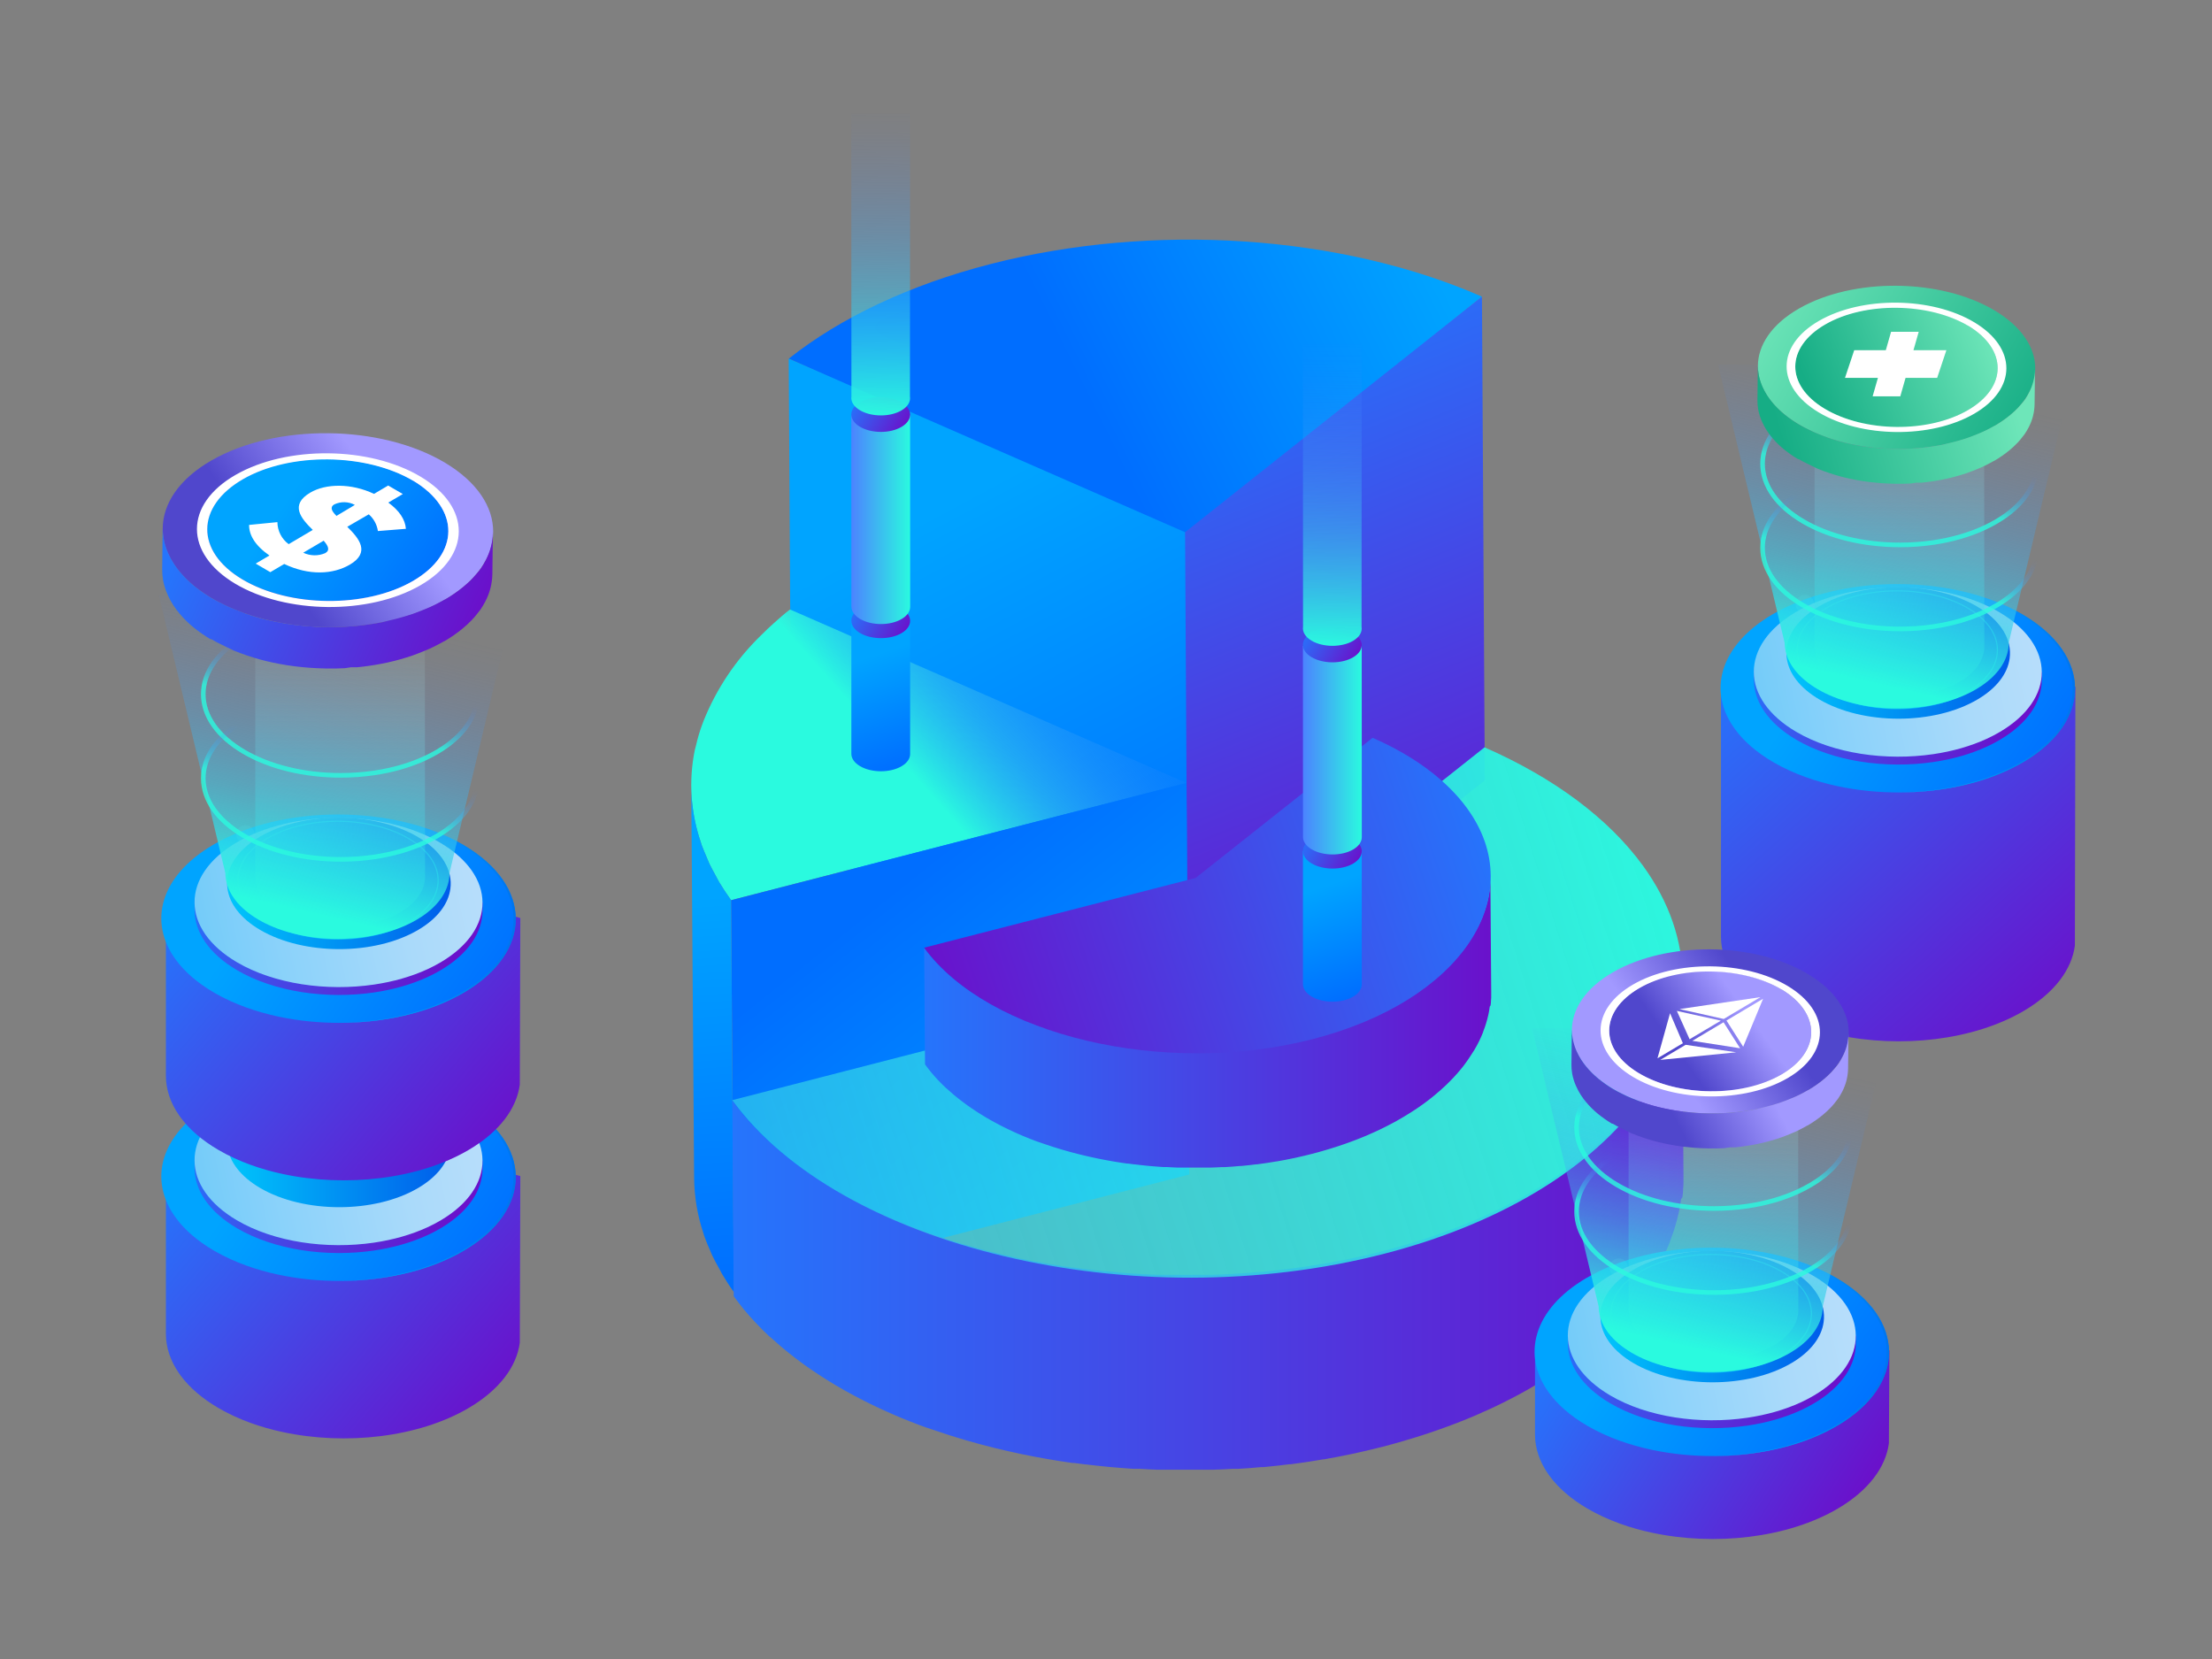 <?xml version="1.0" encoding="UTF-8"?>
<svg width="240px" height="180px" viewBox="0 0 240 180" version="1.1" xmlns="http://www.w3.org/2000/svg" xmlns:xlink="http://www.w3.org/1999/xlink">
    <rect x="0" y="0" width="240" height="180" fill="#808080" stroke="none"/>
    <!-- Generator: Sketch 53.2 (72643) - https://sketchapp.com -->
    <title>商机</title>
    <desc>Created with Sketch.</desc>
    <defs>
        <linearGradient x1="100%" y1="43.751%" x2="43.129%" y2="56.635%" id="linearGradient-1">
            <stop stop-color="#00A4FF" offset="0%"></stop>
            <stop stop-color="#006EFF" offset="100%"></stop>
        </linearGradient>
        <linearGradient x1="57.92%" y1="97.96%" x2="41.219%" y2="5.89805982e-15%" id="linearGradient-2">
            <stop stop-color="#6A11CB" offset="0%"></stop>
            <stop stop-color="#2575FC" offset="100%"></stop>
        </linearGradient>
        <linearGradient x1="42.941%" y1="21.535%" x2="68.446%" y2="100%" id="linearGradient-3">
            <stop stop-color="#00A4FF" offset="0%"></stop>
            <stop stop-color="#006EFF" offset="100%"></stop>
        </linearGradient>
        <linearGradient x1="50%" y1="66.352%" x2="100%" y2="40.568%" id="linearGradient-4">
            <stop stop-color="#2AFADF" offset="0%"></stop>
            <stop stop-color="#2FE8E4" stop-opacity="0.85" offset="12%"></stop>
            <stop stop-color="#39C4ED" stop-opacity="0.55" offset="36%"></stop>
            <stop stop-color="#41A8F5" stop-opacity="0.31" offset="58%"></stop>
            <stop stop-color="#4794FA" stop-opacity="0.14" offset="77%"></stop>
            <stop stop-color="#4B88FE" stop-opacity="0.04" offset="91%"></stop>
            <stop stop-color="#4C83FF" stop-opacity="0" offset="100%"></stop>
        </linearGradient>
        <linearGradient x1="90.557%" y1="100%" x2="34.479%" y2="21.535%" id="linearGradient-5">
            <stop stop-color="#00A4FF" offset="0%"></stop>
            <stop stop-color="#006EFF" offset="100%"></stop>
        </linearGradient>
        <linearGradient x1="49.864%" y1="21.535%" x2="50.356%" y2="100%" id="linearGradient-6">
            <stop stop-color="#00A4FF" offset="0%"></stop>
            <stop stop-color="#006EFF" offset="100%"></stop>
        </linearGradient>
        <linearGradient x1="100%" y1="80.414%" x2="0%" y2="80.414%" id="linearGradient-7">
            <stop stop-color="#6A11CB" offset="0%"></stop>
            <stop stop-color="#2575FC" offset="100%"></stop>
        </linearGradient>
        <linearGradient x1="100%" y1="41.481%" x2="-268.663%" y2="106.37%" id="linearGradient-8">
            <stop stop-color="#2AFADF" offset="0%"></stop>
            <stop stop-color="#2FE8E4" stop-opacity="0.85" offset="12%"></stop>
            <stop stop-color="#39C4ED" stop-opacity="0.55" offset="36%"></stop>
            <stop stop-color="#41A8F5" stop-opacity="0.31" offset="58%"></stop>
            <stop stop-color="#4794FA" stop-opacity="0.14" offset="77%"></stop>
            <stop stop-color="#4B88FE" stop-opacity="0.04" offset="91%"></stop>
            <stop stop-color="#4C83FF" stop-opacity="0" offset="100%"></stop>
        </linearGradient>
        <linearGradient x1="100%" y1="80.414%" x2="0%" y2="80.414%" id="linearGradient-9">
            <stop stop-color="#6A11CB" offset="0%"></stop>
            <stop stop-color="#2575FC" offset="100%"></stop>
        </linearGradient>
        <linearGradient x1="-1.432%" y1="64.43%" x2="97.192%" y2="45.968%" id="linearGradient-10">
            <stop stop-color="#6A11CB" offset="0%"></stop>
            <stop stop-color="#2575FC" offset="100%"></stop>
        </linearGradient>
        <linearGradient x1="77.409%" y1="23.051%" x2="17.007%" y2="82.411%" id="linearGradient-11">
            <stop stop-color="#130CB6" offset="0%"></stop>
            <stop stop-color="#244EC8" offset="24.52%"></stop>
            <stop stop-color="#3DACE1" offset="61.64%"></stop>
            <stop stop-color="#4CE8F1" offset="87.63%"></stop>
            <stop stop-color="#52FFF7" offset="100%"></stop>
        </linearGradient>
        <linearGradient x1="33.597%" y1="62.582%" x2="176.943%" y2="-47.43%" id="linearGradient-12">
            <stop stop-color="#B2FFAA" offset="0%"></stop>
            <stop stop-color="#B2FFAA" offset="0.54%"></stop>
            <stop stop-color="#B1FFAB" offset="1.24%"></stop>
            <stop stop-color="#6DFFCB" offset="36.17%"></stop>
            <stop stop-color="#3CFFE2" offset="65.42%"></stop>
            <stop stop-color="#1DFFF1" offset="87.56%"></stop>
            <stop stop-color="#12FFF6" offset="100%"></stop>
        </linearGradient>
        <linearGradient x1="95.097%" y1="84.483%" x2="-1.11022302e-14%" y2="14.05%" id="linearGradient-13">
            <stop stop-color="#6A11CB" offset="0%"></stop>
            <stop stop-color="#2575FC" offset="100%"></stop>
        </linearGradient>
        <linearGradient x1="30.866%" y1="40.161%" x2="100%" y2="67.283%" id="linearGradient-14">
            <stop stop-color="#00A4FF" offset="0%"></stop>
            <stop stop-color="#006EFF" offset="100%"></stop>
        </linearGradient>
        <linearGradient x1="-17.654%" y1="50%" x2="123.986%" y2="50%" id="linearGradient-15">
            <stop stop-color="#00C6FB" offset="0.54%"></stop>
            <stop stop-color="#005BEA" offset="100%"></stop>
        </linearGradient>
        <linearGradient x1="95.097%" y1="66.575%" x2="-1.11022302e-14%" y2="32.72%" id="linearGradient-16">
            <stop stop-color="#6A11CB" offset="0%"></stop>
            <stop stop-color="#2575FC" offset="100%"></stop>
        </linearGradient>
        <linearGradient x1="128.684%" y1="42.175%" x2="-1.636%" y2="57.999%" id="linearGradient-17">
            <stop stop-color="#C3E1FB" offset="0%"></stop>
            <stop stop-color="#BCDFFB" offset="18%"></stop>
            <stop stop-color="#AADAFA" offset="45%"></stop>
            <stop stop-color="#8BD2FA" offset="76%"></stop>
            <stop stop-color="#6ECAF9" offset="100%"></stop>
        </linearGradient>
        <linearGradient x1="-0%" y1="50%" x2="100%" y2="50%" id="linearGradient-18">
            <stop stop-color="#00C6FB" offset="0.54%"></stop>
            <stop stop-color="#005BEA" offset="100%"></stop>
        </linearGradient>
        <linearGradient x1="50.003%" y1="323.259%" x2="50.003%" y2="-103.609%" id="linearGradient-19">
            <stop stop-color="#4C83FF" offset="0%"></stop>
            <stop stop-color="#2AFADF" offset="41.04%"></stop>
            <stop stop-color="#FFFFFF" stop-opacity="0" offset="100%"></stop>
        </linearGradient>
        <linearGradient x1="86.734%" y1="97.96%" x2="9.272%" y2="5.89805982e-15%" id="linearGradient-20">
            <stop stop-color="#6A11CB" offset="0%"></stop>
            <stop stop-color="#2575FC" offset="100%"></stop>
        </linearGradient>
        <linearGradient x1="-74.984%" y1="50%" x2="25.016%" y2="50%" id="linearGradient-21">
            <stop stop-color="#B3FFAB" stop-opacity="0" offset="0%"></stop>
            <stop stop-color="#12FFF7" offset="100%"></stop>
        </linearGradient>
        <linearGradient x1="49.999%" y1="132.436%" x2="49.999%" y2="18.038%" id="linearGradient-22">
            <stop stop-color="#4C83FF" offset="0%"></stop>
            <stop stop-color="#2AFADF" offset="41.04%"></stop>
            <stop stop-color="#FFFFFF" stop-opacity="0" offset="100%"></stop>
        </linearGradient>
        <linearGradient x1="50%" y1="94.044%" x2="69.927%" y2="9.476%" id="linearGradient-23">
            <stop stop-color="#2AFADF" offset="0%"></stop>
            <stop stop-color="#2FE8E4" stop-opacity="0.85" offset="12%"></stop>
            <stop stop-color="#39C4ED" stop-opacity="0.55" offset="36%"></stop>
            <stop stop-color="#41A8F5" stop-opacity="0.31" offset="58%"></stop>
            <stop stop-color="#4794FA" stop-opacity="0.14" offset="77%"></stop>
            <stop stop-color="#4B88FE" stop-opacity="0.04" offset="91%"></stop>
            <stop stop-color="#4C83FF" stop-opacity="0" offset="100%"></stop>
        </linearGradient>
        <linearGradient x1="50%" y1="66.517%" x2="62.234%" y2="39.995%" id="linearGradient-24">
            <stop stop-color="#2AFADF" offset="0%"></stop>
            <stop stop-color="#2FE8E4" stop-opacity="0.85" offset="12%"></stop>
            <stop stop-color="#39C4ED" stop-opacity="0.55" offset="36%"></stop>
            <stop stop-color="#41A8F5" stop-opacity="0.31" offset="58%"></stop>
            <stop stop-color="#4794FA" stop-opacity="0.14" offset="77%"></stop>
            <stop stop-color="#4B88FE" stop-opacity="0.04" offset="91%"></stop>
            <stop stop-color="#4C83FF" stop-opacity="0" offset="100%"></stop>
        </linearGradient>
        <linearGradient x1="0.274%" y1="32.776%" x2="100%" y2="67.319%" id="linearGradient-25">
            <stop stop-color="#6EE6B9" offset="0%"></stop>
            <stop stop-color="#16AD85" offset="100%"></stop>
        </linearGradient>
        <linearGradient x1="94.035%" y1="40.918%" x2="7.302%" y2="51.779%" id="linearGradient-26">
            <stop stop-color="#6EE6B9" offset="0%"></stop>
            <stop stop-color="#16AD85" offset="100%"></stop>
        </linearGradient>
        <linearGradient x1="94.035%" y1="32.61%" x2="7.302%" y2="53.406%" id="linearGradient-27">
            <stop stop-color="#6EE6B9" offset="0%"></stop>
            <stop stop-color="#16AD85" offset="100%"></stop>
        </linearGradient>
        <linearGradient x1="95.097%" y1="69.638%" x2="-1.11022302e-14%" y2="29.527%" id="linearGradient-28">
            <stop stop-color="#6A11CB" offset="0%"></stop>
            <stop stop-color="#2575FC" offset="100%"></stop>
        </linearGradient>
        <linearGradient x1="32.847%" y1="59.286%" x2="69.885%" y2="43.631%" id="linearGradient-29">
            <stop stop-color="#5047CC" offset="0%"></stop>
            <stop stop-color="#A299FF" offset="100%"></stop>
        </linearGradient>
        <linearGradient x1="95.097%" y1="58.664%" x2="-1.11022302e-14%" y2="40.968%" id="linearGradient-30">
            <stop stop-color="#6A11CB" offset="0%"></stop>
            <stop stop-color="#2575FC" offset="100%"></stop>
        </linearGradient>
        <linearGradient x1="30.866%" y1="40.154%" x2="100%" y2="67.296%" id="linearGradient-31">
            <stop stop-color="#00A4FF" offset="0%"></stop>
            <stop stop-color="#006EFF" offset="100%"></stop>
        </linearGradient>
        <linearGradient x1="69.885%" y1="43.504%" x2="32.847%" y2="59.471%" id="linearGradient-32">
            <stop stop-color="#5047CC" offset="0%"></stop>
            <stop stop-color="#A299FF" offset="100%"></stop>
        </linearGradient>
        <linearGradient x1="32.847%" y1="54.966%" x2="69.885%" y2="46.593%" id="linearGradient-33">
            <stop stop-color="#5047CC" offset="0%"></stop>
            <stop stop-color="#A299FF" offset="100%"></stop>
        </linearGradient>
        <linearGradient x1="32.847%" y1="59.51%" x2="69.885%" y2="43.477%" id="linearGradient-34">
            <stop stop-color="#5047CC" offset="0%"></stop>
            <stop stop-color="#A299FF" offset="100%"></stop>
        </linearGradient>
        <linearGradient x1="47.079%" y1="21.535%" x2="57.633%" y2="100%" id="linearGradient-35">
            <stop stop-color="#00A4FF" offset="0%"></stop>
            <stop stop-color="#006EFF" offset="100%"></stop>
        </linearGradient>
        <linearGradient x1="95.097%" y1="66.73%" x2="-1.11022302e-14%" y2="32.559%" id="linearGradient-36">
            <stop stop-color="#6A11CB" offset="0%"></stop>
            <stop stop-color="#2575FC" offset="100%"></stop>
        </linearGradient>
        <linearGradient x1="0.001%" y1="49.999%" x2="100%" y2="49.999%" id="linearGradient-37">
            <stop stop-color="#4C83FF" offset="0%"></stop>
            <stop stop-color="#2AFADF" offset="100%"></stop>
        </linearGradient>
        <linearGradient x1="95.097%" y1="66.734%" x2="-1.11022302e-14%" y2="32.554%" id="linearGradient-38">
            <stop stop-color="#6A11CB" offset="0%"></stop>
            <stop stop-color="#2575FC" offset="100%"></stop>
        </linearGradient>
        <linearGradient x1="48.885%" y1="100%" x2="49.201%" y2="-3.471%" id="linearGradient-39">
            <stop stop-color="#2AFADF" offset="0%"></stop>
            <stop stop-color="#2FE8E4" stop-opacity="0.85" offset="12%"></stop>
            <stop stop-color="#39C4ED" stop-opacity="0.55" offset="36%"></stop>
            <stop stop-color="#41A8F5" stop-opacity="0.31" offset="58%"></stop>
            <stop stop-color="#4794FA" stop-opacity="0.14" offset="77%"></stop>
            <stop stop-color="#4B88FE" stop-opacity="0.04" offset="91%"></stop>
            <stop stop-color="#4C83FF" stop-opacity="0" offset="100%"></stop>
            <stop stop-color="#4C83FF" stop-opacity="0" offset="100%"></stop>
        </linearGradient>
    </defs>
    <g id="商机" stroke="none" stroke-width="1" fill="none" fill-rule="evenodd">
        <g id="Group-23-Copy">
            <g id="infographic6-" transform="translate(75, 26)">
                <g id="Group" transform="translate(10.5, 0)">
                    <path d="M75.29,6.185 L43.08,32.285 L0.08,12.915 C5.645,8.5 13.135,4.925 21.945,2.655 C39.565,-1.88 59.95,-0.54 75.29,6.185 Z" id="Path" fill="url(#linearGradient-1)"></path>
                    <polygon id="Path" fill="url(#linearGradient-2)" points="75.6 58.66 42.65 84.81 42.65 32.085 75.29 6.185"></polygon>
                    <polygon id="Path" fill="url(#linearGradient-3)" points="43.385 84.22 0.385 65.39 0.075 12.915 43.08 31.745"></polygon>
                </g>
                <g id="Group" transform="translate(0, 40)">
                    <path d="M53.725,18.95 L4.32,31.67 C3.855,31.03 3.43,30.375 3.03,29.72 C2.905,29.515 2.82,29.31 2.7,29.105 C2.445,28.645 2.2,28.185 1.97,27.725 C1.89,27.54 1.815,27.355 1.735,27.17 C1.525,26.67 1.31,26.17 1.13,25.695 C1.09,25.585 1.07,25.465 1.025,25.355 C-0.065,22.16 -0.289,18.734 0.375,15.425 C0.415,15.23 0.485,15.04 0.525,14.845 C0.605,14.49 0.695,14.14 0.8,13.785 C0.905,13.43 1.005,13.125 1.125,12.785 C1.19,12.595 1.265,12.39 1.345,12.195 C2.736,8.736 4.832,5.604 7.5,3 L8.295,2.225 C8.52,2.015 8.75,1.805 8.985,1.59 C9.545,1.09 10.105,0.59 10.715,0.125 L42.96,14.24 L53.725,18.95 Z" id="Path" fill="url(#linearGradient-4)"></path>
                    <polygon id="Path" fill="url(#linearGradient-5)" points="53.725 18.95 54.035 61.43 4.63 74.15 4.32 31.67"></polygon>
                    <path d="M4.63,74.15 L4.32,31.65 C3.855,31.01 3.43,30.355 3.03,29.7 C2.905,29.495 2.82,29.29 2.7,29.085 C2.445,28.625 2.2,28.165 1.97,27.705 C1.89,27.52 1.815,27.335 1.735,27.15 C1.525,26.65 1.31,26.15 1.13,25.675 C1.09,25.565 1.07,25.445 1.025,25.335 C0.531,23.866 0.21,22.344 0.07,20.8 C0.023,20.307 0,19.805 0,19.295 L0,19.295 L0.31,61.795 C0.331,63.856 0.676,65.902 1.335,67.855 C1.375,67.965 1.395,68.085 1.44,68.195 C1.62,68.695 1.835,69.195 2.045,69.67 C2.125,69.855 2.2,70.04 2.28,70.225 C2.5,70.685 2.755,71.145 3.01,71.605 C3.135,71.81 3.22,72.015 3.34,72.22 C3.54,72.55 3.745,72.875 3.96,73.22 C4.175,73.565 4.395,73.87 4.63,74.19 L4.63,74.19 L4.63,74.15 Z" id="Path" fill="url(#linearGradient-6)"></path>
                </g>
                <g id="Group" transform="translate(4, 55)">
                    <path d="M103.54,48.9 C103.563,48.717 103.585,48.532 103.605,48.345 C103.605,48.285 103.605,48.23 103.605,48.17 C103.625,47.933 103.642,47.698 103.655,47.465 C103.655,47.415 103.655,47.365 103.655,47.315 C103.655,47.125 103.655,46.935 103.655,46.745 C103.655,46.71 103.655,46.67 103.655,46.635 C103.655,46.6 103.655,46.45 103.655,46.36 L103.5,25.12 C103.5,25.25 103.5,25.375 103.5,25.505 C103.5,25.635 103.5,25.89 103.5,26.08 C103.5,26.13 103.5,26.18 103.5,26.23 C103.5,26.467 103.483,26.702 103.45,26.935 C103.45,26.99 103.45,27.05 103.45,27.105 C103.433,27.292 103.412,27.477 103.385,27.66 L103.36,27.865 C103.33,28.08 103.295,28.3 103.26,28.515 L103.26,28.575 C103.22,28.81 103.17,29.05 103.12,29.285 L103.075,29.485 C103.032,29.668 102.987,29.852 102.94,30.035 L102.895,30.215 C102.832,30.448 102.765,30.682 102.695,30.915 L102.655,31.04 C102.595,31.237 102.532,31.432 102.465,31.625 L102.395,31.825 C102.315,32.055 102.23,32.285 102.14,32.51 L102.14,32.555 C102.045,32.795 101.945,33.055 101.84,33.275 L101.755,33.465 C101.662,33.668 101.567,33.873 101.47,34.08 L101.415,34.195 C101.298,34.432 101.178,34.667 101.055,34.9 L100.965,35.06 C100.83,35.31 100.69,35.56 100.54,35.81 L100.51,35.86 C100.355,36.12 100.195,36.36 100.01,36.635 L99.905,36.8 C99.742,37.053 99.575,37.305 99.405,37.555 L99.325,37.67 C99.162,37.903 98.995,38.135 98.825,38.365 L98.725,38.5 L98.54,38.74 L98.325,39.015 L98.13,39.255 L97.905,39.53 L97.705,39.77 L97.475,40.04 L97.265,40.28 L97.03,40.545 L96.81,40.78 L96.565,41.04 L96.34,41.275 L96.09,41.535 L95.855,41.77 L95.595,42.025 L95.355,42.255 L95.13,42.465 C94.87,42.708 94.605,42.95 94.335,43.19 L94.19,43.315 C93.905,43.565 93.62,43.815 93.325,44.055 L93.295,44.08 C93.005,44.32 92.708,44.558 92.405,44.795 L92.265,44.905 C91.965,45.135 91.66,45.363 91.35,45.59 L91.17,45.72 C90.857,45.947 90.54,46.17 90.22,46.39 L90.08,46.485 C89.747,46.705 89.413,46.923 89.08,47.14 L89.015,47.185 C88.67,47.405 88.32,47.62 87.965,47.835 L87.78,47.95 C87.447,48.157 87.095,48.362 86.725,48.565 L86.435,48.73 L86.02,48.96 L85.675,49.145 L85.255,49.37 L84.905,49.555 L84.475,49.775 L84.12,49.955 L83.675,50.175 L83.32,50.345 L82.865,50.56 L82.51,50.725 L82.01,50.94 L81.66,51.095 L81.16,51.32 L80.835,51.46 L80.235,51.71 L79.98,51.815 L79.02,52.195 L78.735,52.305 L78.03,52.57 L77.685,52.695 L76.99,52.94 L76.665,53.055 L75.725,53.375 L75.65,53.4 L74.615,53.73 L74.3,53.825 L73.555,54.05 L73.185,54.155 L72.435,54.37 L72.1,54.465 L71.015,54.755 L69.64,55.095 L69.185,55.2 L68.25,55.41 L67.795,55.505 L66.595,55.75 L66.145,55.84 C65.62,55.94 65.095,56.04 64.565,56.13 L64.48,56.13 C63.977,56.217 63.477,56.298 62.98,56.375 L62.51,56.445 L61.285,56.615 L60.855,56.67 L59.855,56.79 L59.45,56.835 L58,57 L57.73,57 L56.585,57.095 L56.085,57.13 L55.165,57.19 L54.56,57.225 L53.825,57.265 L53.205,57.29 L52.47,57.315 L51.85,57.315 L51.115,57.315 L50.495,57.315 L48.445,57.315 L47.815,57.315 L47.12,57.315 L46.495,57.315 L45.8,57.285 L45.175,57.255 L44.5,57.215 L43.88,57.18 L43.16,57.13 L42.56,57.085 L41.81,57 L41.225,56.95 L40.5,56.895 L39.935,56.835 L39.175,56.75 L38.64,56.685 L37.47,56.53 L37.31,56.53 L35.99,56.335 L35.585,56.27 L34.68,56.12 L34.18,56.03 L33.375,55.885 L32.875,55.795 L31.94,55.61 L31.44,55.505 L30.5,55.29 L30.055,55.19 L28.86,54.905 L28.705,54.87 L27.375,54.525 L27.07,54.44 L25.755,54.07 L25.405,53.97 C24.902,53.82 24.402,53.667 23.905,53.51 L23.63,53.42 L22.38,53 L22.04,52.88 C21.557,52.71 21.077,52.543 20.6,52.38 L19.665,52 L19.5,51.935 L18.7,51.61 L18.405,51.49 L17.685,51.185 L17.445,51.08 L16.525,50.665 L16.34,50.58 L15.605,50.23 L15.33,50.095 L14.635,49.75 L14.42,49.645 L13.55,49.19 L13.355,49.085 L12.68,48.715 L12.415,48.565 L11.75,48.185 L11.565,48.075 L10.75,47.575 L10.555,47.455 L9.935,47.06 L9.69,46.9 L9.06,46.5 L8.91,46.395 L8.155,45.865 L7.965,45.725 L7.4,45.31 L7.175,45.14 L6.57,44.67 L6.45,44.575 L5.755,44 L5.57,43.845 L5.07,43.405 L4.865,43.225 L4.295,42.725 L4.215,42.65 C4.002,42.45 3.793,42.248 3.59,42.045 L3.42,41.875 L2.965,41.41 L2.785,41.225 C2.602,41.032 2.422,40.835 2.245,40.635 L2.205,40.59 C2.015,40.38 1.835,40.165 1.655,39.95 L1.5,39.765 L1.105,39.265 L0.955,39.07 C0.785,38.85 0.615,38.625 0.455,38.405 L0.61,59.645 C0.775,59.87 0.94,60.09 1.11,60.31 L1.26,60.505 L1.655,61.005 L1.81,61.19 C1.99,61.405 2.175,61.62 2.36,61.83 L2.4,61.875 C2.577,62.072 2.757,62.268 2.94,62.465 L3.12,62.65 L3.57,63.115 L3.74,63.29 C3.947,63.493 4.155,63.695 4.365,63.895 L4.445,63.97 L5,64.445 L5.2,64.625 L5.7,65.065 L5.88,65.22 L6.575,65.79 L6.69,65.88 L7.3,66.355 L7.525,66.525 L8.09,66.945 L8.28,67.085 L9.035,67.615 L9.185,67.715 L9.82,68.14 L10.065,68.3 L10.685,68.695 L10.88,68.815 L11.695,69.315 L11.88,69.42 L12.545,69.805 L12.805,69.95 L13.485,70.32 L13.675,70.425 L14.545,70.88 L14.755,70.985 L15.45,71.33 L15.725,71.465 L16.465,71.815 L16.645,71.9 L17.565,72.315 L17.805,72.42 L18.525,72.73 L18.815,72.85 L19.62,73.175 L19.78,73.24 L20.63,73.57 L20.705,73.6 C21.182,73.78 21.663,73.947 22.15,74.1 L22.49,74.215 L23.765,74.64 L24.04,74.73 C24.537,74.89 25.037,75.043 25.54,75.19 L25.89,75.29 L27.205,75.66 L27.41,75.715 L27.51,75.74 L28.84,76.085 L28.985,76.12 L30.19,76.405 L30.635,76.505 L31.565,76.71 L32.065,76.815 L32.995,77 L33.305,77.06 L33.47,77.09 L34.27,77.235 L34.77,77.325 L35.675,77.475 L36.08,77.54 L37.4,77.735 L37.58,77.735 L38.73,77.885 L38.8,77.885 L39.27,77.94 L40.025,78.025 L40.595,78.085 L41.33,78.16 L41.92,78.21 L42.645,78.27 L43.24,78.315 L43.96,78.365 L44.145,78.365 L44.57,78.365 L45.27,78.405 L45.89,78.435 L46.585,78.465 L47.21,78.465 L47.905,78.465 L48.535,78.465 L50.59,78.465 L51.205,78.465 L51.94,78.465 L52.56,78.465 L53.295,78.44 L53.91,78.415 L54.65,78.375 L55.045,78.375 L55.245,78.375 L56.17,78.315 L56.67,78.28 L57.825,78.18 L58.09,78.18 L59.505,78.035 L59.9,77.99 L60.9,77.87 L61.05,77.87 L61.33,77.83 L62.56,77.66 L63.025,77.59 C63.532,77.513 64.032,77.432 64.525,77.345 L64.605,77.345 C65.135,77.255 65.662,77.158 66.185,77.055 L66.635,76.965 L67.835,76.72 L68.115,76.66 L68.285,76.62 L69.225,76.405 L69.675,76.3 L71.05,75.96 L72.14,75.67 L72.475,75.575 L73.225,75.36 L73.595,75.25 L74.34,75.025 L74.655,74.93 L75.69,74.6 L75.765,74.575 L76.705,74.255 L77.025,74.145 L77.725,73.895 L78.065,73.77 L78.775,73.505 L79.055,73.4 L80.015,73.02 L80.015,73.02 L80.24,72.925 L80.85,72.675 L81.175,72.535 L81.675,72.31 L82.02,72.155 L82.52,71.935 L82.875,71.77 L83.335,71.555 L83.69,71.38 L84.13,71.165 L84.485,70.985 L84.915,70.765 L85.265,70.585 L85.69,70.36 L86.03,70.175 L86.45,69.945 L86.655,69.83 L86.74,69.78 C87.097,69.58 87.448,69.375 87.795,69.165 L87.98,69.05 C88.335,68.835 88.685,68.62 89.03,68.4 L89.095,68.36 C89.428,68.143 89.762,67.925 90.095,67.705 L90.235,67.61 C90.568,67.39 90.887,67.167 91.19,66.94 L91.37,66.81 C91.68,66.583 91.985,66.355 92.285,66.125 L92.425,66.015 C92.728,65.778 93.025,65.54 93.315,65.3 L93.345,65.275 C93.64,65.03 93.925,64.775 94.21,64.535 L94.355,64.41 C94.625,64.17 94.89,63.928 95.15,63.685 L95.22,63.625 L95.375,63.475 L95.615,63.245 L95.875,62.99 L96.11,62.755 L96.36,62.495 L96.59,62.26 L96.835,62 L97.055,61.76 L97.29,61.495 L97.505,61.255 L97.735,60.99 L97.94,60.75 L98.165,60.48 L98.36,60.24 L98.575,59.965 L98.76,59.725 L98.8,59.67 L98.86,59.585 C99.033,59.355 99.2,59.123 99.36,58.89 L99.44,58.775 C99.617,58.525 99.783,58.273 99.94,58.02 L100.045,57.855 C100.21,57.6 100.37,57.355 100.545,57.08 L100.575,57.03 C100.72,56.78 100.86,56.53 101,56.28 L101.055,56.185 L101.09,56.12 C101.213,55.887 101.333,55.652 101.45,55.415 L101.505,55.3 C101.605,55.097 101.7,54.892 101.79,54.685 L101.875,54.495 C101.98,54.255 102.08,53.995 102.175,53.775 L102.175,53.73 C102.265,53.5 102.35,53.275 102.43,53.045 L102.465,52.95 L102.5,52.845 C102.567,52.652 102.63,52.458 102.69,52.265 L102.73,52.135 C102.8,51.902 102.867,51.668 102.93,51.435 L102.975,51.255 C103.022,51.072 103.067,50.888 103.11,50.705 L103.155,50.505 C103.205,50.27 103.255,50.03 103.295,49.795 L103.295,49.795 L103.295,49.745 C103.332,49.528 103.365,49.312 103.395,49.095 L103.54,48.9 Z" id="Path" fill="url(#linearGradient-7)"></path>
                    <path d="M99.255,12.92 C110.85,28.88 98.255,48.065 71.135,55.045 C44.015,62.025 12.045,54.325 0.45,38.365 L49.855,25.645 L82.07,0.085 C89.615,3.39 95.545,7.82 99.255,12.92 Z" id="Path" fill="url(#linearGradient-8)"></path>
                </g>
                <g id="Group-Copy" transform="translate(25, 54)">
                    <path d="M61.726,29.092 C61.74,28.983 61.753,28.873 61.765,28.762 C61.765,28.727 61.765,28.694 61.765,28.658 C61.776,28.517 61.786,28.377 61.794,28.239 C61.794,28.209 61.794,28.179 61.794,28.149 C61.794,28.036 61.794,27.923 61.794,27.81 C61.794,27.789 61.794,27.766 61.794,27.745 C61.794,27.724 61.794,27.635 61.794,27.581 L61.702,14.945 C61.702,15.022 61.702,15.097 61.702,15.174 C61.702,15.251 61.702,15.403 61.702,15.516 C61.702,15.546 61.702,15.575 61.702,15.605 C61.702,15.746 61.692,15.886 61.672,16.025 C61.672,16.057 61.672,16.093 61.672,16.126 C61.662,16.237 61.649,16.347 61.633,16.456 L61.618,16.578 C61.601,16.706 61.58,16.837 61.559,16.965 L61.559,17 C61.535,17.14 61.505,17.283 61.475,17.423 L61.449,17.542 C61.423,17.651 61.396,17.76 61.368,17.869 L61.341,17.976 C61.303,18.115 61.264,18.254 61.222,18.392 L61.198,18.467 C61.162,18.584 61.125,18.7 61.085,18.815 L61.043,18.934 C60.995,19.071 60.945,19.208 60.891,19.341 L60.891,19.368 C60.835,19.511 60.775,19.666 60.712,19.797 L60.662,19.91 C60.606,20.031 60.549,20.152 60.492,20.275 L60.459,20.344 C60.389,20.485 60.318,20.624 60.244,20.763 L60.191,20.858 C60.11,21.007 60.027,21.156 59.937,21.305 L59.919,21.334 C59.827,21.489 59.732,21.632 59.621,21.796 L59.559,21.894 C59.461,22.044 59.362,22.194 59.261,22.343 L59.213,22.411 C59.116,22.55 59.016,22.688 58.915,22.825 L58.855,22.905 L58.745,23.048 L58.617,23.211 L58.501,23.354 L58.366,23.518 L58.247,23.661 L58.11,23.821 L57.985,23.964 L57.845,24.122 L57.714,24.262 L57.568,24.416 L57.433,24.556 L57.284,24.711 L57.144,24.851 L56.989,25.002 L56.846,25.139 L56.712,25.264 C56.557,25.409 56.399,25.553 56.238,25.695 L56.152,25.77 C55.982,25.918 55.812,26.067 55.636,26.21 L55.618,26.225 C55.445,26.368 55.268,26.509 55.088,26.65 L55.004,26.716 C54.825,26.852 54.643,26.988 54.459,27.123 L54.351,27.201 C54.165,27.335 53.976,27.468 53.785,27.599 L53.702,27.656 C53.503,27.787 53.304,27.916 53.105,28.045 L53.067,28.072 C52.861,28.203 52.652,28.331 52.441,28.459 L52.33,28.527 C52.132,28.65 51.922,28.772 51.701,28.893 L51.529,28.991 L51.281,29.128 L51.075,29.238 L50.825,29.372 L50.616,29.482 L50.36,29.613 L50.148,29.72 L49.883,29.851 L49.672,29.952 L49.4,30.08 L49.189,30.178 L48.891,30.306 L48.682,30.398 L48.384,30.532 L48.19,30.615 L47.832,30.764 L47.68,30.827 L47.108,31.053 L46.938,31.118 L46.518,31.276 L46.312,31.35 L45.898,31.496 L45.704,31.564 L45.144,31.755 L45.099,31.77 L44.482,31.966 L44.294,32.022 L43.85,32.156 L43.63,32.219 L43.182,32.347 L42.983,32.403 L42.336,32.576 L41.516,32.778 L41.245,32.841 L40.688,32.965 L40.416,33.022 L39.701,33.168 L39.433,33.221 C39.12,33.281 38.807,33.34 38.491,33.394 L38.44,33.394 C38.14,33.445 37.842,33.494 37.546,33.54 L37.266,33.581 L36.535,33.682 L36.279,33.715 L35.683,33.786 L35.441,33.813 L34.577,33.911 L34.416,33.911 L33.733,33.968 L33.435,33.989 L32.887,34.024 L32.526,34.045 L32.088,34.069 L31.718,34.084 L31.28,34.099 L30.911,34.099 L30.472,34.099 L30.103,34.099 L28.881,34.099 L28.505,34.099 L28.091,34.099 L27.718,34.099 L27.304,34.081 L26.931,34.063 L26.529,34.039 L26.159,34.018 L25.73,33.989 L25.372,33.962 L24.925,33.911 L24.576,33.882 L24.144,33.849 L23.807,33.813 L23.354,33.763 L23.035,33.724 L22.338,33.632 L22.242,33.632 L21.456,33.516 L21.214,33.477 L20.675,33.388 L20.377,33.334 L19.897,33.248 L19.599,33.194 L19.041,33.084 L18.743,33.022 L18.183,32.894 L17.917,32.835 L17.205,32.665 L17.113,32.644 L16.32,32.439 L16.138,32.388 L15.354,32.168 L15.145,32.109 C14.845,32.019 14.547,31.928 14.251,31.835 L14.087,31.782 L13.342,31.532 L13.139,31.46 C12.851,31.359 12.565,31.26 12.281,31.163 L11.723,30.937 L11.625,30.898 L11.148,30.705 L10.972,30.633 L10.543,30.452 L10.4,30.389 L9.851,30.142 L9.741,30.092 L9.303,29.884 L9.139,29.803 L8.725,29.598 L8.597,29.536 L8.078,29.265 L7.962,29.202 L7.559,28.982 L7.401,28.893 L7.005,28.667 L6.895,28.602 L6.409,28.304 L6.292,28.233 L5.923,27.998 L5.777,27.903 L5.401,27.665 L5.312,27.602 L4.862,27.287 L4.748,27.203 L4.412,26.957 L4.277,26.855 L3.917,26.576 L3.845,26.519 L3.431,26.177 L3.321,26.085 L3.022,25.823 L2.9,25.716 L2.56,25.419 L2.513,25.374 C2.386,25.255 2.261,25.135 2.14,25.014 L2.039,24.913 L1.768,24.636 L1.66,24.526 C1.551,24.411 1.444,24.294 1.338,24.175 L1.315,24.148 C1.201,24.024 1.094,23.896 0.987,23.768 L0.894,23.658 L0.659,23.36 L0.569,23.244 C0.468,23.113 0.367,22.979 0.271,22.849 L0.364,35.485 C0.462,35.619 0.56,35.75 0.662,35.881 L0.751,35.997 L0.987,36.294 L1.079,36.404 C1.186,36.532 1.297,36.66 1.407,36.785 L1.431,36.812 C1.536,36.929 1.643,37.046 1.753,37.163 L1.86,37.273 L2.128,37.549 L2.23,37.654 C2.353,37.775 2.477,37.894 2.602,38.013 L2.65,38.058 L2.981,38.341 L3.1,38.448 L3.398,38.71 L3.505,38.802 L3.92,39.141 L3.988,39.194 L4.352,39.477 L4.486,39.578 L4.823,39.828 L4.936,39.911 L5.386,40.227 L5.476,40.286 L5.854,40.539 L6,40.634 L6.37,40.869 L6.486,40.941 L6.972,41.238 L7.082,41.301 L7.479,41.53 L7.634,41.616 L8.039,41.836 L8.152,41.898 L8.671,42.169 L8.796,42.232 L9.211,42.437 L9.375,42.517 L9.816,42.725 L9.923,42.776 L10.471,43.023 L10.615,43.085 L11.044,43.27 L11.217,43.341 L11.697,43.534 L11.792,43.573 L12.299,43.769 L12.343,43.787 C12.628,43.894 12.915,43.994 13.205,44.085 L13.408,44.153 L14.168,44.406 L14.332,44.46 C14.628,44.555 14.926,44.646 15.226,44.733 L15.434,44.793 L16.218,45.013 L16.341,45.046 L16.4,45.061 L17.193,45.266 L17.28,45.287 L17.998,45.456 L18.263,45.516 L18.818,45.638 L19.116,45.7 L19.67,45.81 L19.855,45.846 L19.953,45.864 L20.43,45.95 L20.728,46.003 L21.268,46.093 L21.509,46.131 L22.296,46.247 L22.403,46.247 L23.089,46.337 L23.131,46.337 L23.411,46.369 L23.861,46.42 L24.201,46.456 L24.639,46.5 L24.991,46.53 L25.423,46.566 L25.778,46.592 L26.207,46.622 L26.317,46.622 L26.571,46.622 L26.988,46.646 L27.358,46.664 L27.772,46.682 L28.144,46.682 L28.559,46.682 L28.934,46.682 L30.159,46.682 L30.526,46.682 L30.964,46.682 L31.334,46.682 L31.772,46.667 L32.139,46.652 L32.58,46.628 L32.815,46.628 L32.935,46.628 L33.486,46.592 L33.784,46.572 L34.473,46.512 L34.631,46.512 L35.474,46.426 L35.71,46.399 L36.306,46.328 L36.395,46.328 L36.562,46.304 L37.295,46.203 L37.573,46.161 C37.875,46.116 38.173,46.067 38.467,46.015 L38.515,46.015 C38.83,45.962 39.144,45.904 39.456,45.843 L39.725,45.789 L40.44,45.644 L40.607,45.608 L40.708,45.584 L41.269,45.456 L41.537,45.394 L42.357,45.191 L43.007,45.019 L43.206,44.962 L43.653,44.834 L43.874,44.769 L44.318,44.635 L44.506,44.579 L45.123,44.382 L45.168,44.367 L45.728,44.177 L45.919,44.112 L46.336,43.963 L46.539,43.888 L46.962,43.731 L47.129,43.668 L47.701,43.442 L47.701,43.442 L47.835,43.386 L48.199,43.237 L48.393,43.154 L48.691,43.02 L48.897,42.928 L49.195,42.797 L49.406,42.699 L49.68,42.571 L49.892,42.467 L50.154,42.339 L50.366,42.232 L50.622,42.101 L50.831,41.994 L51.084,41.86 L51.287,41.75 L51.538,41.613 L51.66,41.544 L51.71,41.515 C51.923,41.396 52.133,41.274 52.339,41.149 L52.45,41.08 C52.661,40.952 52.87,40.825 53.076,40.694 L53.114,40.67 C53.313,40.541 53.512,40.411 53.71,40.28 L53.794,40.224 C53.993,40.093 54.182,39.96 54.363,39.825 L54.471,39.748 C54.655,39.613 54.837,39.477 55.016,39.34 L55.1,39.275 C55.28,39.134 55.457,38.992 55.63,38.849 L55.648,38.834 C55.824,38.689 55.994,38.537 56.164,38.394 L56.25,38.32 C56.411,38.177 56.569,38.033 56.724,37.889 L56.766,37.853 L56.858,37.764 L57.001,37.627 L57.156,37.475 L57.296,37.335 L57.445,37.181 L57.583,37.041 L57.729,36.886 L57.86,36.743 L58,36.586 L58.128,36.443 L58.265,36.285 L58.387,36.142 L58.521,35.982 L58.638,35.839 L58.766,35.675 L58.876,35.533 L58.9,35.5 L58.936,35.449 C59.039,35.312 59.138,35.175 59.234,35.036 L59.282,34.967 C59.387,34.819 59.486,34.669 59.58,34.518 L59.642,34.42 C59.741,34.268 59.836,34.123 59.94,33.959 L59.958,33.929 C60.045,33.781 60.128,33.632 60.212,33.483 L60.244,33.427 L60.265,33.388 C60.339,33.249 60.41,33.109 60.48,32.968 L60.513,32.9 C60.572,32.779 60.629,32.657 60.682,32.534 L60.733,32.421 C60.796,32.278 60.855,32.124 60.912,31.993 L60.912,31.966 C60.966,31.829 61.016,31.695 61.064,31.558 L61.085,31.502 L61.106,31.439 C61.146,31.324 61.183,31.209 61.219,31.094 L61.243,31.017 C61.285,30.878 61.324,30.739 61.362,30.601 L61.389,30.493 C61.417,30.384 61.444,30.275 61.469,30.166 L61.496,30.047 C61.526,29.907 61.556,29.765 61.58,29.625 L61.58,29.625 L61.58,29.595 C61.602,29.466 61.621,29.337 61.639,29.208 L61.726,29.092 Z" id="Path" fill="url(#linearGradient-9)"></path>
                    <path d="M59.171,7.687 C66.084,17.182 58.575,28.596 42.407,32.748 C26.24,36.901 7.181,32.32 0.268,22.825 L29.721,15.257 L48.926,0.051 C53.424,2.017 56.96,4.652 59.171,7.687 Z" id="Path" fill="url(#linearGradient-10)"></path>
                </g>
            </g>
            <g id="Group-11-Copy-2" transform="translate(17, 115)">
                <g id="Group-10" transform="translate(0, 0.459)">
                    <path d="M27.703,11.983 C27.167,12.296 26.735,13.057 26.736,13.682 C26.738,14.306 27.174,14.558 27.709,14.244 C28.245,13.93 28.677,13.169 28.676,12.545 C28.674,11.92 28.239,11.669 27.703,11.983 Z" id="Path" fill="url(#linearGradient-11)"></path>
                    <path d="M27.704,12.462 C27.395,12.642 27.146,13.081 27.147,13.44 C27.148,13.801 27.399,13.945 27.708,13.764 C28.016,13.584 28.265,13.145 28.264,12.786 C28.264,12.426 28.013,12.281 27.704,12.462 Z" id="Path" fill="url(#linearGradient-12)"></path>
                    <path d="M39.453,12.144 L39.397,30.221 C39.055,32.8 37.215,35.321 33.869,37.295 C28.421,40.508 20.489,41.383 13.67,39.917 C12.486,39.663 11.336,39.339 10.238,38.943 C8.972,38.488 7.775,37.938 6.676,37.295 C4.913,36.262 3.56,35.078 2.618,33.815 C2.554,33.729 2.492,33.642 2.432,33.556 C1.486,32.194 1.009,30.748 1,29.301 L1,12.299 L12.642,8.899 C17.434,7.7 22.891,7.7 27.696,8.899 L39.453,12.144 Z" id="Path" fill="url(#linearGradient-13)"></path>
                    <path d="M33.37,20.211 C33.171,20.329 32.967,20.444 32.761,20.553 C30.954,21.532 28.906,22.268 26.733,22.76 C22.388,23.751 17.549,23.774 13.17,22.833 C11.987,22.579 10.836,22.255 9.737,21.858 C9.737,21.858 9.736,21.858 9.732,21.858 C8.51,21.417 7.351,20.888 6.284,20.272 C6.25,20.254 6.215,20.232 6.178,20.211 C4.414,19.178 3.061,17.995 2.12,16.73 C-0.962,12.595 0.356,7.606 6.088,4.223 C13.573,-0.191 25.747,-0.191 33.281,4.223 C40.813,8.638 40.855,15.795 33.37,20.211 Z" id="Path" fill="url(#linearGradient-14)"></path>
                    <path d="M33.367,20.211 C33.167,20.329 32.963,20.444 32.759,20.553 C30.952,21.532 28.903,22.268 26.73,22.76 C24.467,23.276 22.068,23.53 19.671,23.521 C21.987,23.512 24.3,23.259 26.488,22.76 C28.661,22.268 30.709,21.532 32.516,20.553 C32.721,20.444 32.925,20.329 33.125,20.211 C39.546,16.421 40.428,10.615 35.791,6.256 C35.787,6.25 35.783,6.246 35.779,6.243 C34.986,5.476 34.026,4.753 32.897,4.091 C31.785,3.44 30.573,2.885 29.29,2.428 C30.715,2.91 32.057,3.509 33.277,4.223 C40.811,8.637 40.851,15.795 33.367,20.211 Z" id="Path" fill="url(#linearGradient-15)"></path>
                    <path d="M35.35,11.306 L35.35,10.456 L35.277,10.456 C34.94,8.398 33.426,6.393 30.739,4.817 C24.618,1.231 14.728,1.231 8.648,4.817 C6.133,6.301 4.664,8.165 4.239,10.096 L4.108,10.094 L4.108,11.248 L4.109,11.248 C4.095,13.619 5.632,15.996 8.72,17.805 C12.761,20.173 18.447,20.977 23.594,20.218 C25.653,19.914 27.627,19.36 29.374,18.556 C29.873,18.326 30.354,18.076 30.811,17.805 C33.854,16.011 35.366,13.658 35.35,11.306 Z" id="Path" fill="url(#linearGradient-16)"></path>
                    <path d="M30.811,16.951 C30.354,17.222 29.873,17.471 29.374,17.702 C27.627,18.506 25.653,19.059 23.594,19.364 C18.447,20.122 12.76,19.319 8.72,16.951 C2.598,13.364 2.567,7.549 8.648,3.963 C14.728,0.376 24.618,0.376 30.738,3.963 C36.859,7.55 36.892,13.364 30.811,16.951 Z" id="Path" fill="url(#linearGradient-17)"></path>
                    <path d="M31.863,8.988 C31.642,10.608 30.481,12.192 28.378,13.431 C23.655,16.217 15.972,16.217 11.216,13.431 C9.077,12.177 7.895,10.572 7.676,8.933 C7.403,6.931 8.564,4.875 11.162,3.343 C15.885,0.555 23.567,0.558 28.322,3.343 C30.96,4.888 32.142,6.966 31.863,8.988 Z" id="Path" fill="url(#linearGradient-18)"></path>
                    <ellipse id="Oval" fill="url(#linearGradient-19)" opacity="0.3" cx="9.634" cy="3.075" rx="1" ry="1"></ellipse>
                </g>
            </g>
            <g id="Group-11" transform="translate(186.18, 31)">
                <g id="Group-10" transform="translate(0, 1.459)">
                    <path d="M27.703,41.983 C27.167,42.296 26.735,43.057 26.736,43.682 C26.738,44.306 27.174,44.558 27.709,44.244 C28.245,43.93 28.677,43.169 28.676,42.545 C28.674,41.92 28.239,41.669 27.703,41.983 Z" id="Path" fill="url(#linearGradient-11)"></path>
                    <path d="M27.704,42.462 C27.395,42.642 27.146,43.081 27.147,43.44 C27.148,43.801 27.399,43.945 27.708,43.764 C28.016,43.584 28.265,43.145 28.264,42.786 C28.264,42.426 28.013,42.281 27.704,42.462 Z" id="Path" fill="url(#linearGradient-12)"></path>
                    <path d="M38.999,42.062 L38.943,70.138 C38.601,72.718 36.761,75.239 33.415,77.213 C27.967,80.425 20.034,81.301 13.215,79.835 C12.031,79.581 10.882,79.257 9.784,78.861 C8.518,78.405 7.321,77.856 6.222,77.213 C4.459,76.18 3.106,74.995 2.164,73.732 C2.1,73.647 2.038,73.56 1.977,73.473 C1.032,72.112 0.554,70.666 0.546,69.219 L0.546,42.217 L12.188,38.817 C16.98,37.618 22.437,37.618 27.242,38.817 L38.999,42.062 Z" id="Path" fill="url(#linearGradient-20)"></path>
                    <path d="M33.37,50.211 C33.171,50.329 32.967,50.444 32.761,50.553 C30.954,51.532 28.906,52.268 26.733,52.76 C22.388,53.751 17.549,53.774 13.17,52.833 C11.987,52.579 10.836,52.255 9.737,51.858 C9.737,51.858 9.736,51.858 9.732,51.858 C8.51,51.417 7.351,50.888 6.284,50.272 C6.25,50.254 6.215,50.232 6.178,50.211 C4.414,49.178 3.061,47.995 2.12,46.73 C-0.962,42.595 0.356,37.606 6.088,34.223 C13.573,29.809 25.747,29.809 33.281,34.223 C40.813,38.638 40.855,45.795 33.37,50.211 Z" id="Path" fill="url(#linearGradient-14)"></path>
                    <path d="M33.367,50.211 C33.167,50.329 32.963,50.444 32.759,50.553 C30.952,51.532 28.903,52.268 26.73,52.76 C24.467,53.276 22.068,53.53 19.671,53.521 C21.987,53.512 24.3,53.259 26.488,52.76 C28.661,52.268 30.709,51.532 32.516,50.553 C32.721,50.444 32.925,50.329 33.125,50.211 C39.546,46.421 40.428,40.615 35.791,36.256 C35.787,36.25 35.783,36.246 35.779,36.243 C34.986,35.476 34.026,34.753 32.897,34.091 C31.785,33.44 30.573,32.885 29.29,32.428 C30.715,32.91 32.057,33.509 33.277,34.223 C40.811,38.637 40.851,45.795 33.367,50.211 Z" id="Path" fill="url(#linearGradient-15)"></path>
                    <path d="M35.35,41.306 L35.35,40.456 L35.277,40.456 C34.94,38.398 33.426,36.393 30.739,34.817 C24.618,31.231 14.728,31.231 8.648,34.817 C6.133,36.301 4.664,38.165 4.239,40.096 L4.108,40.094 L4.108,41.248 L4.109,41.248 C4.095,43.619 5.632,45.996 8.72,47.805 C12.761,50.173 18.447,50.977 23.594,50.218 C25.653,49.914 27.627,49.36 29.374,48.556 C29.873,48.326 30.354,48.076 30.811,47.805 C33.854,46.011 35.366,43.658 35.35,41.306 Z" id="Path" fill="url(#linearGradient-16)"></path>
                    <path d="M30.811,46.951 C30.354,47.222 29.873,47.471 29.374,47.702 C27.627,48.506 25.653,49.059 23.594,49.364 C18.447,50.122 12.76,49.319 8.72,46.951 C2.598,43.364 2.567,37.549 8.648,33.963 C14.728,30.376 24.618,30.376 30.738,33.963 C36.859,37.55 36.892,43.364 30.811,46.951 Z" id="Path" fill="url(#linearGradient-17)"></path>
                    <path d="M31.863,38.988 C31.642,40.608 30.481,42.192 28.378,43.431 C23.655,46.217 15.972,46.217 11.216,43.431 C9.077,42.177 7.895,40.572 7.676,38.933 C7.403,36.931 8.564,34.875 11.162,33.343 C15.885,30.555 23.567,30.558 28.322,33.343 C30.96,34.888 32.142,36.966 31.863,38.988 Z" id="Path" fill="url(#linearGradient-18)"></path>
                    <path d="M19.71,44.485 C16.796,44.485 14.053,43.818 11.986,42.606 C9.9,41.385 8.75,39.756 8.747,38.021 C8.745,36.297 9.877,34.68 11.935,33.466 C13.99,32.254 16.725,31.587 19.638,31.587 C22.55,31.587 25.293,32.254 27.361,33.466 C29.447,34.688 30.596,36.318 30.599,38.053 C30.601,39.776 29.469,41.393 27.411,42.606 C27.102,42.79 26.764,42.967 26.406,43.131 C25.207,43.684 23.85,44.074 22.37,44.293 C21.502,44.421 20.607,44.485 19.71,44.485 Z M19.638,31.711 C16.746,31.711 14.033,32.373 11.997,33.574 C9.978,34.764 8.868,36.344 8.87,38.021 C8.872,39.709 10.001,41.3 12.047,42.499 C14.096,43.699 16.817,44.361 19.71,44.361 C20.601,44.361 21.49,44.296 22.352,44.169 C23.82,43.953 25.167,43.565 26.355,43.018 C26.709,42.855 27.044,42.68 27.349,42.499 C29.368,41.308 30.478,39.73 30.476,38.053 C30.474,36.364 29.345,34.773 27.299,33.574 C25.25,32.373 22.529,31.711 19.638,31.711 Z" id="Shape" fill="url(#linearGradient-21)" fill-rule="nonzero" opacity="0.5"></path>
                    <ellipse id="Oval" fill="url(#linearGradient-19)" opacity="0.3" cx="9.634" cy="33.075" rx="1" ry="1"></ellipse>
                    <path d="M29.118,37.685 L29.116,37.685 C29.116,37.837 29.11,37.989 29.088,38.141 C28.938,39.245 28.212,40.327 26.91,41.219 C26.762,41.319 26.607,41.418 26.444,41.513 C26.049,41.746 25.627,41.953 25.183,42.135 C24.637,42.358 24.058,42.544 23.459,42.69 C22.899,42.825 22.321,42.928 21.732,42.997 C21.7,42.999 21.668,43.003 21.635,43.007 C20.496,43.133 19.324,43.131 18.183,43.001 C18.154,42.997 18.124,42.993 18.095,42.99 C17.479,42.916 16.873,42.806 16.288,42.657 C15.718,42.513 15.168,42.334 14.647,42.118 C14.216,41.942 13.804,41.74 13.418,41.513 C13.212,41.393 13.018,41.268 12.837,41.14 C11.578,40.253 10.876,39.187 10.73,38.1 C10.711,37.962 10.704,37.824 10.703,37.685 L10.699,37.685 L10.699,13.097 L10.703,5.415 C10.694,4.029 11.583,2.644 13.375,1.586 C16.96,-0.529 22.791,-0.528 26.401,1.586 C28.401,2.759 29.297,4.333 29.09,5.864 L29.118,37.685 Z" id="Path" fill="url(#linearGradient-22)" opacity="0.4"></path>
                    <path d="M38.953,7.095 L31.769,37.262 C31.766,37.463 31.758,37.663 31.73,37.864 C31.53,39.322 30.573,40.751 28.853,41.929 C28.658,42.06 28.452,42.192 28.238,42.318 C27.717,42.626 27.159,42.899 26.571,43.14 C25.851,43.434 25.087,43.679 24.295,43.871 C23.555,44.051 22.792,44.187 22.016,44.276 C21.973,44.281 21.93,44.285 21.888,44.29 C21.855,44.293 21.823,44.298 21.791,44.3 C20.316,44.457 18.802,44.451 17.328,44.282 C17.289,44.278 17.25,44.272 17.212,44.268 C16.398,44.171 15.599,44.025 14.827,43.829 C14.074,43.639 13.346,43.402 12.658,43.117 C12.089,42.884 11.546,42.618 11.036,42.318 C10.765,42.16 10.508,41.994 10.269,41.825 C9.815,41.505 9.414,41.167 9.07,40.816 C8.154,39.883 7.625,38.854 7.486,37.811 C7.461,37.628 7.452,37.445 7.45,37.263 L7.446,37.263 L0.228,7.095 L38.953,7.095 Z" id="Path" fill="url(#linearGradient-23)"></path>
                    <path d="M19.972,26.664 C16.007,26.664 12.274,25.756 9.461,24.108 C6.624,22.445 5.059,20.23 5.056,17.87 C5.052,15.526 6.592,13.326 9.392,11.675 C12.188,10.026 15.91,9.118 19.874,9.118 C23.837,9.118 27.57,10.026 30.384,11.675 C33.221,13.338 34.785,15.554 34.789,17.914 C34.792,20.257 33.252,22.457 30.452,24.108 C30.032,24.357 29.572,24.597 29.085,24.822 C27.453,25.573 25.605,26.105 23.592,26.402 C22.411,26.576 21.193,26.664 19.972,26.664 Z" id="Shape" stroke="url(#linearGradient-24)" stroke-width="0.5" opacity="0.8" fill-rule="nonzero"></path>
                    <path d="M19.972,35.782 C16.007,35.782 12.274,34.874 9.461,33.225 C6.624,31.563 5.059,29.348 5.056,26.988 C5.052,24.644 6.592,22.444 9.392,20.793 C12.188,19.143 15.91,18.235 19.874,18.235 C23.837,18.235 27.57,19.143 30.384,20.792 C33.221,22.455 34.785,24.671 34.789,27.031 C34.792,29.375 33.252,31.574 30.452,33.225 C30.032,33.474 29.572,33.715 29.085,33.94 C27.453,34.691 25.605,35.222 23.592,35.52 C22.411,35.694 21.193,35.782 19.972,35.782 Z" id="Shape-Copy" stroke="url(#linearGradient-24)" stroke-width="0.5" opacity="0.8" fill-rule="nonzero"></path>
                </g>
                <g id="cardano4" transform="translate(4, 0)">
                    <g id="Group">
                        <path d="M4.979,2.494 C10.869,-0.906 20.391,-0.814 26.257,2.697 C32.122,6.208 32.102,11.816 26.212,15.221 C20.321,18.625 10.794,18.529 4.934,15.017 C-0.927,11.506 -0.912,5.893 4.979,2.494 Z" id="Path" fill="url(#linearGradient-25)"></path>
                        <path d="M29.974,11.582 C29.848,11.832 29.708,12.073 29.553,12.305 C29.429,12.485 29.296,12.654 29.152,12.814 C29.009,12.973 28.877,13.123 28.756,13.262 C28.63,13.397 28.494,13.53 28.351,13.659 C28.207,13.788 28.074,13.905 27.95,14.01 C27.82,14.118 27.685,14.225 27.544,14.33 L27.124,14.636 L26.703,14.916 L26.262,15.185 L26.237,15.185 L25.816,15.419 L25.355,15.659 L24.885,15.883 L24.384,16.091 L23.883,16.29 L23.382,16.478 L22.841,16.656 L22.29,16.819 L21.724,16.972 L21.153,17.109 L20.537,17.262 L19.971,17.363 L19.42,17.45 L18.864,17.526 L18.313,17.587 L17.747,17.638 L17.121,17.679 L16.399,17.704 C16.042,17.704 15.683,17.704 15.322,17.704 C14.825,17.704 14.324,17.681 13.82,17.633 C13.429,17.603 13.038,17.564 12.648,17.516 L11.871,17.409 L11.265,17.302 L10.644,17.18 L10.018,17.043 L9.407,16.885 L8.801,16.707 L8.19,16.508 L7.609,16.285 L7.038,16.061 L6.512,15.837 L6.011,15.592 L5.51,15.343 L5.049,15.084 L4.944,15.022 L4.613,14.819 L4.203,14.544 L3.797,14.249 L3.431,13.964 L3.081,13.664 L2.75,13.353 C2.636,13.245 2.53,13.135 2.429,13.023 C2.329,12.911 2.229,12.797 2.129,12.682 C2.025,12.556 1.927,12.431 1.833,12.305 C1.74,12.179 1.648,12.047 1.558,11.908 C1.464,11.766 1.377,11.62 1.297,11.47 C1.217,11.321 1.134,11.152 1.047,10.962 C0.961,10.769 0.886,10.572 0.821,10.371 C0.74,10.122 0.677,9.867 0.631,9.608 C0.574,9.292 0.545,8.972 0.546,8.651 L0.501,12.427 C0.497,12.749 0.522,13.071 0.576,13.389 C0.621,13.648 0.685,13.903 0.766,14.152 C0.834,14.358 0.912,14.561 1.002,14.758 C1.075,14.927 1.159,15.097 1.252,15.267 C1.346,15.436 1.433,15.582 1.513,15.704 C1.6,15.837 1.691,15.969 1.788,16.101 C1.885,16.234 1.984,16.359 2.084,16.478 C2.181,16.593 2.281,16.707 2.384,16.819 C2.488,16.931 2.595,17.041 2.705,17.15 L3.035,17.46 L3.386,17.76 L3.752,18.045 L4.142,18.325 L4.553,18.6 L4.884,18.804 L5.009,18.829 L5.47,19.089 L5.971,19.338 L6.472,19.582 L7.013,19.847 L7.584,20.071 L8.18,20.284 L8.791,20.483 L9.397,20.661 L10.008,20.819 L10.614,20.956 L11.235,21.078 L11.881,21.19 L12.658,21.297 C13.045,21.345 13.436,21.384 13.83,21.414 C14.324,21.451 14.825,21.475 15.332,21.485 C15.69,21.485 16.049,21.485 16.409,21.485 L17.131,21.46 L17.717,21.373 L18.283,21.373 L18.834,21.312 L19.39,21.236 L19.941,21.15 L20.507,21.048 L21.073,20.931 L21.644,20.793 L22.21,20.641 L22.761,20.478 L23.302,20.3 L23.803,20.111 L24.303,19.913 L24.804,19.704 L25.275,19.48 L25.736,19.241 L26.157,19.007 L26.182,19.007 L26.623,18.737 L27.043,18.458 L27.464,18.152 C27.604,18.047 27.74,17.94 27.87,17.832 C28,17.723 28.134,17.606 28.271,17.48 C28.411,17.348 28.546,17.216 28.676,17.084 C28.807,16.951 28.938,16.802 29.072,16.636 C29.216,16.463 29.349,16.293 29.473,16.127 C29.633,15.895 29.778,15.654 29.909,15.404 C30.328,14.623 30.555,13.75 30.57,12.86 L30.615,9.099 C30.596,9.966 30.377,10.817 29.974,11.582 Z" id="Path" fill="url(#linearGradient-26)"></path>
                    </g>
                    <path d="M7.804,13.353 C12.087,15.898 19.044,15.989 23.332,13.501 C27.619,11.012 27.644,6.921 23.367,4.341 C19.089,1.761 12.127,1.705 7.839,4.188 C3.551,6.672 3.506,10.789 7.804,13.353 Z" id="Path" fill="url(#linearGradient-27)"></path>
                    <polygon id="Rectangle" fill="#FFFFFF" fill-rule="nonzero" points="11 7 21 7 20 10 10 10"></polygon>
                    <polygon id="Rectangle" fill="#FFFFFF" fill-rule="nonzero" points="15 5 18 5 16 12 13 12"></polygon>
                    <path d="M7.178,3.812 C11.846,1.114 19.395,1.191 24.038,3.974 C28.681,6.758 28.666,11.201 24.003,13.898 C19.34,16.595 11.786,16.524 7.143,13.74 C2.499,10.956 2.504,6.509 7.178,3.812 Z M23.377,4.356 C19.094,1.812 12.137,1.72 7.849,4.209 C3.561,6.697 3.506,10.789 7.804,13.353 C12.102,15.918 19.044,15.989 23.332,13.501 C27.619,11.012 27.644,6.921 23.367,4.341 L23.377,4.356 Z" id="Shape" fill="#FFFFFF" fill-rule="nonzero"></path>
                </g>
            </g>
            <g id="Group-11-Copy-4" transform="translate(166, 104)">
                <g id="Group-10" transform="translate(0, 0.459)">
                    <path d="M27.703,41.983 C27.167,42.296 26.735,43.057 26.736,43.682 C26.738,44.306 27.174,44.558 27.709,44.244 C28.245,43.93 28.677,43.169 28.676,42.545 C28.674,41.92 28.239,41.669 27.703,41.983 Z" id="Path" fill="url(#linearGradient-11)"></path>
                    <path d="M27.704,42.462 C27.395,42.642 27.146,43.081 27.147,43.44 C27.148,43.801 27.399,43.945 27.708,43.764 C28.016,43.584 28.265,43.145 28.264,42.786 C28.264,42.426 28.013,42.281 27.704,42.462 Z" id="Path" fill="url(#linearGradient-12)"></path>
                    <path d="M38.999,42.062 L38.943,52.138 C38.601,54.718 36.761,57.239 33.415,59.213 C27.967,62.425 20.034,63.301 13.215,61.835 C12.031,61.581 10.882,61.257 9.784,60.861 C8.518,60.405 7.321,59.856 6.222,59.213 C4.459,58.18 3.106,56.995 2.164,55.732 C2.1,55.647 2.038,55.56 1.977,55.473 C1.032,54.112 0.554,52.666 0.546,51.219 L0.546,42.217 L12.188,38.817 C16.98,37.618 22.437,37.618 27.242,38.817 L38.999,42.062 Z" id="Path" fill="url(#linearGradient-28)"></path>
                    <path d="M33.37,50.211 C33.171,50.329 32.967,50.444 32.761,50.553 C30.954,51.532 28.906,52.268 26.733,52.76 C22.388,53.751 17.549,53.774 13.17,52.833 C11.987,52.579 10.836,52.255 9.737,51.858 C9.737,51.858 9.736,51.858 9.732,51.858 C8.51,51.417 7.351,50.888 6.284,50.272 C6.25,50.254 6.215,50.232 6.178,50.211 C4.414,49.178 3.061,47.995 2.12,46.73 C-0.962,42.595 0.356,37.606 6.088,34.223 C13.573,29.809 25.747,29.809 33.281,34.223 C40.813,38.638 40.855,45.795 33.37,50.211 Z" id="Path" fill="url(#linearGradient-14)"></path>
                    <path d="M33.367,50.211 C33.167,50.329 32.963,50.444 32.759,50.553 C30.952,51.532 28.903,52.268 26.73,52.76 C24.467,53.276 22.068,53.53 19.671,53.521 C21.987,53.512 24.3,53.259 26.488,52.76 C28.661,52.268 30.709,51.532 32.516,50.553 C32.721,50.444 32.925,50.329 33.125,50.211 C39.546,46.421 40.428,40.615 35.791,36.256 C35.787,36.25 35.783,36.246 35.779,36.243 C34.986,35.476 34.026,34.753 32.897,34.091 C31.785,33.44 30.573,32.885 29.29,32.428 C30.715,32.91 32.057,33.509 33.277,34.223 C40.811,38.637 40.851,45.795 33.367,50.211 Z" id="Path" fill="url(#linearGradient-15)"></path>
                    <path d="M35.35,41.306 L35.35,40.456 L35.277,40.456 C34.94,38.398 33.426,36.393 30.739,34.817 C24.618,31.231 14.728,31.231 8.648,34.817 C6.133,36.301 4.664,38.165 4.239,40.096 L4.108,40.094 L4.108,41.248 L4.109,41.248 C4.095,43.619 5.632,45.996 8.72,47.805 C12.761,50.173 18.447,50.977 23.594,50.218 C25.653,49.914 27.627,49.36 29.374,48.556 C29.873,48.326 30.354,48.076 30.811,47.805 C33.854,46.011 35.366,43.658 35.35,41.306 Z" id="Path" fill="url(#linearGradient-16)"></path>
                    <path d="M30.811,46.951 C30.354,47.222 29.873,47.471 29.374,47.702 C27.627,48.506 25.653,49.059 23.594,49.364 C18.447,50.122 12.76,49.319 8.72,46.951 C2.598,43.364 2.567,37.549 8.648,33.963 C14.728,30.376 24.618,30.376 30.738,33.963 C36.859,37.55 36.892,43.364 30.811,46.951 Z" id="Path" fill="url(#linearGradient-17)"></path>
                    <path d="M31.863,38.988 C31.642,40.608 30.481,42.192 28.378,43.431 C23.655,46.217 15.972,46.217 11.216,43.431 C9.077,42.177 7.895,40.572 7.676,38.933 C7.403,36.931 8.564,34.875 11.162,33.343 C15.885,30.555 23.567,30.558 28.322,33.343 C30.96,34.888 32.142,36.966 31.863,38.988 Z" id="Path" fill="url(#linearGradient-18)"></path>
                    <path d="M19.71,44.485 C16.796,44.485 14.053,43.818 11.986,42.606 C9.9,41.385 8.75,39.756 8.747,38.021 C8.745,36.297 9.877,34.68 11.935,33.466 C13.99,32.254 16.725,31.587 19.638,31.587 C22.55,31.587 25.293,32.254 27.361,33.466 C29.447,34.688 30.596,36.318 30.599,38.053 C30.601,39.776 29.469,41.393 27.411,42.606 C27.102,42.79 26.764,42.967 26.406,43.131 C25.207,43.684 23.85,44.074 22.37,44.293 C21.502,44.421 20.607,44.485 19.71,44.485 Z M19.638,31.711 C16.746,31.711 14.033,32.373 11.997,33.574 C9.978,34.764 8.868,36.344 8.87,38.021 C8.872,39.709 10.001,41.3 12.047,42.499 C14.096,43.699 16.817,44.361 19.71,44.361 C20.601,44.361 21.49,44.296 22.352,44.169 C23.82,43.953 25.167,43.565 26.355,43.018 C26.709,42.855 27.044,42.68 27.349,42.499 C29.368,41.308 30.478,39.73 30.476,38.053 C30.474,36.364 29.345,34.773 27.299,33.574 C25.25,32.373 22.529,31.711 19.638,31.711 Z" id="Shape" fill="url(#linearGradient-21)" fill-rule="nonzero" opacity="0.5"></path>
                    <ellipse id="Oval" fill="url(#linearGradient-19)" opacity="0.3" cx="9.634" cy="33.075" rx="1" ry="1"></ellipse>
                    <path d="M29.118,37.685 L29.116,37.685 C29.116,37.837 29.11,37.989 29.088,38.141 C28.938,39.245 28.212,40.327 26.91,41.219 C26.762,41.319 26.607,41.418 26.444,41.513 C26.049,41.746 25.627,41.953 25.183,42.135 C24.637,42.358 24.058,42.544 23.459,42.69 C22.899,42.825 22.321,42.928 21.732,42.997 C21.7,42.999 21.668,43.003 21.635,43.007 C20.496,43.133 19.324,43.131 18.183,43.001 C18.154,42.997 18.124,42.993 18.095,42.99 C17.479,42.916 16.873,42.806 16.288,42.657 C15.718,42.513 15.168,42.334 14.647,42.118 C14.216,41.942 13.804,41.74 13.418,41.513 C13.212,41.393 13.018,41.268 12.837,41.14 C11.578,40.253 10.876,39.187 10.73,38.1 C10.711,37.962 10.704,37.824 10.703,37.685 L10.699,37.685 L10.699,13.097 L10.703,5.415 C10.694,4.029 11.583,2.644 13.375,1.586 C16.96,-0.529 22.791,-0.528 26.401,1.586 C28.401,2.759 29.297,4.333 29.09,5.864 L29.118,37.685 Z" id="Path" fill="url(#linearGradient-22)" opacity="0.4"></path>
                    <path d="M38.953,7.095 L31.769,37.262 C31.766,37.463 31.758,37.663 31.73,37.864 C31.53,39.322 30.573,40.751 28.853,41.929 C28.658,42.06 28.452,42.192 28.238,42.318 C27.717,42.626 27.159,42.899 26.571,43.14 C25.851,43.434 25.087,43.679 24.295,43.871 C23.555,44.051 22.792,44.187 22.016,44.276 C21.973,44.281 21.93,44.285 21.888,44.29 C21.855,44.293 21.823,44.298 21.791,44.3 C20.316,44.457 18.802,44.451 17.328,44.282 C17.289,44.278 17.25,44.272 17.212,44.268 C16.398,44.171 15.599,44.025 14.827,43.829 C14.074,43.639 13.346,43.402 12.658,43.117 C12.089,42.884 11.546,42.618 11.036,42.318 C10.765,42.16 10.508,41.994 10.269,41.825 C9.815,41.505 9.414,41.167 9.07,40.816 C8.154,39.883 7.625,38.854 7.486,37.811 C7.461,37.628 7.452,37.445 7.45,37.263 L7.446,37.263 L0.228,7.095 L38.953,7.095 Z" id="Path" fill="url(#linearGradient-23)"></path>
                    <path d="M19.972,26.664 C16.007,26.664 12.274,25.756 9.461,24.108 C6.624,22.445 5.059,20.23 5.056,17.87 C5.052,15.526 6.592,13.326 9.392,11.675 C12.188,10.026 15.91,9.118 19.874,9.118 C23.837,9.118 27.57,10.026 30.384,11.675 C33.221,13.338 34.785,15.554 34.789,17.914 C34.792,20.257 33.252,22.457 30.452,24.108 C30.032,24.357 29.572,24.597 29.085,24.822 C27.453,25.573 25.605,26.105 23.592,26.402 C22.411,26.576 21.193,26.664 19.972,26.664 Z" id="Shape" stroke="url(#linearGradient-24)" stroke-width="0.5" opacity="0.8" fill-rule="nonzero"></path>
                    <path d="M19.972,35.782 C16.007,35.782 12.274,34.874 9.461,33.225 C6.624,31.563 5.059,29.348 5.056,26.988 C5.052,24.644 6.592,22.444 9.392,20.793 C12.188,19.143 15.91,18.235 19.874,18.235 C23.837,18.235 27.57,19.143 30.384,20.792 C33.221,22.455 34.785,24.671 34.789,27.031 C34.792,29.375 33.252,31.574 30.452,33.225 C30.032,33.474 29.572,33.715 29.085,33.94 C27.453,34.691 25.605,35.222 23.592,35.52 C22.411,35.694 21.193,35.782 19.972,35.782 Z" id="Shape-Copy" stroke="url(#linearGradient-24)" stroke-width="0.5" opacity="0.8" fill-rule="nonzero"></path>
                </g>
            </g>
            <g id="Group-11-Copy" transform="translate(17, 57)">
                <g id="Group-10" transform="translate(0, 0.459)">
                    <path d="M27.703,41.983 C27.167,42.296 26.735,43.057 26.736,43.682 C26.738,44.306 27.174,44.558 27.709,44.244 C28.245,43.93 28.677,43.169 28.676,42.545 C28.674,41.92 28.239,41.669 27.703,41.983 Z" id="Path" fill="url(#linearGradient-11)"></path>
                    <path d="M27.704,42.462 C27.395,42.642 27.146,43.081 27.147,43.44 C27.148,43.801 27.399,43.945 27.708,43.764 C28.016,43.584 28.265,43.145 28.264,42.786 C28.264,42.426 28.013,42.281 27.704,42.462 Z" id="Path" fill="url(#linearGradient-12)"></path>
                    <path d="M39.453,42.144 L39.397,60.221 C39.055,62.8 37.215,65.321 33.869,67.295 C28.421,70.508 20.489,71.383 13.67,69.917 C12.486,69.663 11.336,69.339 10.238,68.943 C8.972,68.488 7.775,67.938 6.676,67.295 C4.913,66.262 3.56,65.078 2.618,63.815 C2.554,63.729 2.492,63.642 2.432,63.556 C1.486,62.194 1.009,60.748 1,59.301 L1,42.299 L12.642,38.899 C17.434,37.7 22.891,37.7 27.696,38.899 L39.453,42.144 Z" id="Path" fill="url(#linearGradient-13)"></path>
                    <path d="M33.37,50.211 C33.171,50.329 32.967,50.444 32.761,50.553 C30.954,51.532 28.906,52.268 26.733,52.76 C22.388,53.751 17.549,53.774 13.17,52.833 C11.987,52.579 10.836,52.255 9.737,51.858 C9.737,51.858 9.736,51.858 9.732,51.858 C8.51,51.417 7.351,50.888 6.284,50.272 C6.25,50.254 6.215,50.232 6.178,50.211 C4.414,49.178 3.061,47.995 2.12,46.73 C-0.962,42.595 0.356,37.606 6.088,34.223 C13.573,29.809 25.747,29.809 33.281,34.223 C40.813,38.638 40.855,45.795 33.37,50.211 Z" id="Path" fill="url(#linearGradient-14)"></path>
                    <path d="M33.367,50.211 C33.167,50.329 32.963,50.444 32.759,50.553 C30.952,51.532 28.903,52.268 26.73,52.76 C24.467,53.276 22.068,53.53 19.671,53.521 C21.987,53.512 24.3,53.259 26.488,52.76 C28.661,52.268 30.709,51.532 32.516,50.553 C32.721,50.444 32.925,50.329 33.125,50.211 C39.546,46.421 40.428,40.615 35.791,36.256 C35.787,36.25 35.783,36.246 35.779,36.243 C34.986,35.476 34.026,34.753 32.897,34.091 C31.785,33.44 30.573,32.885 29.29,32.428 C30.715,32.91 32.057,33.509 33.277,34.223 C40.811,38.637 40.851,45.795 33.367,50.211 Z" id="Path" fill="url(#linearGradient-15)"></path>
                    <path d="M35.35,41.306 L35.35,40.456 L35.277,40.456 C34.94,38.398 33.426,36.393 30.739,34.817 C24.618,31.231 14.728,31.231 8.648,34.817 C6.133,36.301 4.664,38.165 4.239,40.096 L4.108,40.094 L4.108,41.248 L4.109,41.248 C4.095,43.619 5.632,45.996 8.72,47.805 C12.761,50.173 18.447,50.977 23.594,50.218 C25.653,49.914 27.627,49.36 29.374,48.556 C29.873,48.326 30.354,48.076 30.811,47.805 C33.854,46.011 35.366,43.658 35.35,41.306 Z" id="Path" fill="url(#linearGradient-16)"></path>
                    <path d="M30.811,46.951 C30.354,47.222 29.873,47.471 29.374,47.702 C27.627,48.506 25.653,49.059 23.594,49.364 C18.447,50.122 12.76,49.319 8.72,46.951 C2.598,43.364 2.567,37.549 8.648,33.963 C14.728,30.376 24.618,30.376 30.738,33.963 C36.859,37.55 36.892,43.364 30.811,46.951 Z" id="Path" fill="url(#linearGradient-17)"></path>
                    <path d="M31.863,38.988 C31.642,40.608 30.481,42.192 28.378,43.431 C23.655,46.217 15.972,46.217 11.216,43.431 C9.077,42.177 7.895,40.572 7.676,38.933 C7.403,36.931 8.564,34.875 11.162,33.343 C15.885,30.555 23.567,30.558 28.322,33.343 C30.96,34.888 32.142,36.966 31.863,38.988 Z" id="Path" fill="url(#linearGradient-18)"></path>
                    <path d="M19.71,44.485 C16.796,44.485 14.053,43.818 11.986,42.606 C9.9,41.385 8.75,39.756 8.747,38.021 C8.745,36.297 9.877,34.68 11.935,33.466 C13.99,32.254 16.725,31.587 19.638,31.587 C22.55,31.587 25.293,32.254 27.361,33.466 C29.447,34.688 30.596,36.318 30.599,38.053 C30.601,39.776 29.469,41.393 27.411,42.606 C27.102,42.79 26.764,42.967 26.406,43.131 C25.207,43.684 23.85,44.074 22.37,44.293 C21.502,44.421 20.607,44.485 19.71,44.485 Z M19.638,31.711 C16.746,31.711 14.033,32.373 11.997,33.574 C9.978,34.764 8.868,36.344 8.87,38.021 C8.872,39.709 10.001,41.3 12.047,42.499 C14.096,43.699 16.817,44.361 19.71,44.361 C20.601,44.361 21.49,44.296 22.352,44.169 C23.82,43.953 25.167,43.565 26.355,43.018 C26.709,42.855 27.044,42.68 27.349,42.499 C29.368,41.308 30.478,39.73 30.476,38.053 C30.474,36.364 29.345,34.773 27.299,33.574 C25.25,32.373 22.529,31.711 19.638,31.711 Z" id="Shape" fill="url(#linearGradient-21)" fill-rule="nonzero" opacity="0.5"></path>
                    <ellipse id="Oval" fill="url(#linearGradient-19)" opacity="0.3" cx="9.634" cy="33.075" rx="1" ry="1"></ellipse>
                    <path d="M29.118,37.685 L29.116,37.685 C29.116,37.837 29.11,37.989 29.088,38.141 C28.938,39.245 28.212,40.327 26.91,41.219 C26.762,41.319 26.607,41.418 26.444,41.513 C26.049,41.746 25.627,41.953 25.183,42.135 C24.637,42.358 24.058,42.544 23.459,42.69 C22.899,42.825 22.321,42.928 21.732,42.997 C21.7,42.999 21.668,43.003 21.635,43.007 C20.496,43.133 19.324,43.131 18.183,43.001 C18.154,42.997 18.124,42.993 18.095,42.99 C17.479,42.916 16.873,42.806 16.288,42.657 C15.718,42.513 15.168,42.334 14.647,42.118 C14.216,41.942 13.804,41.74 13.418,41.513 C13.212,41.393 13.018,41.268 12.837,41.14 C11.578,40.253 10.876,39.187 10.73,38.1 C10.711,37.962 10.704,37.824 10.703,37.685 L10.699,37.685 L10.699,13.097 L10.703,5.415 C10.694,4.029 11.583,2.644 13.375,1.586 C16.96,-0.529 22.791,-0.528 26.401,1.586 C28.401,2.759 29.297,4.333 29.09,5.864 L29.118,37.685 Z" id="Path" fill="url(#linearGradient-22)" opacity="0.4"></path>
                    <path d="M38.953,7.095 L31.769,37.262 C31.766,37.463 31.758,37.663 31.73,37.864 C31.53,39.322 30.573,40.751 28.853,41.929 C28.658,42.06 28.452,42.192 28.238,42.318 C27.717,42.626 27.159,42.899 26.571,43.14 C25.851,43.434 25.087,43.679 24.295,43.871 C23.555,44.051 22.792,44.187 22.016,44.276 C21.973,44.281 21.93,44.285 21.888,44.29 C21.855,44.293 21.823,44.298 21.791,44.3 C20.316,44.457 18.802,44.451 17.328,44.282 C17.289,44.278 17.25,44.272 17.212,44.268 C16.398,44.171 15.599,44.025 14.827,43.829 C14.074,43.639 13.346,43.402 12.658,43.117 C12.089,42.884 11.546,42.618 11.036,42.318 C10.765,42.16 10.508,41.994 10.269,41.825 C9.815,41.505 9.414,41.167 9.07,40.816 C8.154,39.883 7.625,38.854 7.486,37.811 C7.461,37.628 7.452,37.445 7.45,37.263 L7.446,37.263 L0.228,7.095 L38.953,7.095 Z" id="Path" fill="url(#linearGradient-23)"></path>
                    <path d="M19.972,26.664 C16.007,26.664 12.274,25.756 9.461,24.108 C6.624,22.445 5.059,20.23 5.056,17.87 C5.052,15.526 6.592,13.326 9.392,11.675 C12.188,10.026 15.91,9.118 19.874,9.118 C23.837,9.118 27.57,10.026 30.384,11.675 C33.221,13.338 34.785,15.554 34.789,17.914 C34.792,20.257 33.252,22.457 30.452,24.108 C30.032,24.357 29.572,24.597 29.085,24.822 C27.453,25.573 25.605,26.105 23.592,26.402 C22.411,26.576 21.193,26.664 19.972,26.664 Z" id="Shape" stroke="url(#linearGradient-24)" stroke-width="0.5" opacity="0.8" fill-rule="nonzero"></path>
                    <path d="M19.972,35.782 C16.007,35.782 12.274,34.874 9.461,33.225 C6.624,31.563 5.059,29.348 5.056,26.988 C5.052,24.644 6.592,22.444 9.392,20.793 C12.188,19.143 15.91,18.235 19.874,18.235 C23.837,18.235 27.57,19.143 30.384,20.792 C33.221,22.455 34.785,24.671 34.789,27.031 C34.792,29.375 33.252,31.574 30.452,33.225 C30.032,33.474 29.572,33.715 29.085,33.94 C27.453,34.691 25.605,35.222 23.592,35.52 C22.411,35.694 21.193,35.782 19.972,35.782 Z" id="Shape-Copy" stroke="url(#linearGradient-24)" stroke-width="0.5" opacity="0.8" fill-rule="nonzero"></path>
                </g>
            </g>
            <g id="dollar4" transform="translate(17, 47)">
                <g id="Group">
                    <path d="M5.932,2.963 C12.95,-1.076 24.295,-0.967 31.283,3.205 C38.271,7.377 38.247,14.04 31.229,18.085 C24.211,22.13 12.86,22.015 5.878,17.843 C-1.104,13.671 -1.086,7.002 5.932,2.963 Z" id="Path" fill="url(#linearGradient-29)"></path>
                    <path d="M35.711,13.762 C35.561,14.058 35.394,14.345 35.21,14.62 C35.062,14.834 34.903,15.036 34.732,15.225 C34.561,15.415 34.404,15.592 34.261,15.757 C34.11,15.918 33.948,16.076 33.777,16.229 C33.606,16.382 33.447,16.521 33.3,16.646 C33.145,16.775 32.984,16.902 32.817,17.027 L32.315,17.39 L31.814,17.722 L31.289,18.043 L31.259,18.043 L30.758,18.321 L30.209,18.605 L29.648,18.871 L29.051,19.119 L28.454,19.355 L27.857,19.579 L27.213,19.79 L26.556,19.984 L25.882,20.165 L25.202,20.328 L24.468,20.51 L23.793,20.631 L23.137,20.733 L22.475,20.824 L21.818,20.897 L21.144,20.957 L20.398,21.006 L19.538,21.036 C19.113,21.036 18.685,21.036 18.255,21.036 C17.663,21.036 17.066,21.008 16.465,20.951 C16,20.915 15.534,20.869 15.069,20.812 L14.144,20.685 L13.421,20.558 L12.681,20.413 L11.935,20.25 L11.207,20.062 L10.485,19.851 L9.757,19.615 L9.065,19.349 L8.385,19.083 L7.758,18.817 L7.161,18.527 L6.565,18.23 L6.015,17.922 L5.89,17.849 L5.496,17.607 L5.007,17.281 L4.524,16.93 L4.088,16.592 L3.67,16.235 L3.276,15.866 C3.141,15.737 3.014,15.606 2.894,15.473 C2.775,15.34 2.656,15.205 2.536,15.068 C2.413,14.919 2.296,14.77 2.184,14.62 C2.073,14.471 1.963,14.314 1.856,14.149 C1.745,13.98 1.641,13.806 1.546,13.629 C1.45,13.451 1.351,13.25 1.247,13.024 C1.145,12.795 1.056,12.561 0.979,12.323 C0.882,12.026 0.806,11.723 0.752,11.416 C0.684,11.041 0.65,10.66 0.65,10.279 L0.597,14.766 C0.592,15.148 0.622,15.531 0.686,15.908 C0.74,16.216 0.816,16.519 0.913,16.815 C0.993,17.06 1.087,17.3 1.194,17.535 C1.281,17.736 1.381,17.938 1.492,18.14 C1.603,18.341 1.707,18.514 1.802,18.66 C1.906,18.817 2.015,18.974 2.13,19.131 C2.246,19.288 2.363,19.438 2.483,19.579 C2.598,19.716 2.717,19.851 2.841,19.984 C2.964,20.117 3.091,20.248 3.223,20.377 L3.616,20.746 L4.034,21.102 L4.47,21.441 L4.935,21.773 L5.425,22.1 L5.819,22.342 L5.968,22.372 L6.517,22.68 L7.114,22.977 L7.71,23.267 L8.355,23.581 L9.035,23.847 L9.745,24.101 L10.473,24.337 L11.195,24.549 L11.924,24.736 L12.646,24.9 L13.386,25.045 L14.155,25.178 L15.08,25.305 C15.542,25.361 16.007,25.407 16.477,25.444 C17.066,25.488 17.663,25.516 18.267,25.528 C18.693,25.528 19.121,25.528 19.55,25.528 L20.41,25.498 L21.108,25.395 L21.782,25.395 L22.439,25.323 L23.101,25.232 L23.758,25.129 L24.432,25.008 L25.106,24.869 L25.787,24.706 L26.461,24.525 L27.117,24.331 L27.762,24.12 L28.359,23.896 L28.955,23.66 L29.552,23.412 L30.113,23.146 L30.662,22.862 L31.164,22.584 L31.193,22.584 L31.719,22.263 L32.22,21.931 L32.721,21.568 C32.888,21.443 33.049,21.316 33.205,21.187 C33.36,21.058 33.519,20.919 33.682,20.77 C33.849,20.613 34.01,20.455 34.165,20.298 C34.32,20.141 34.478,19.964 34.637,19.766 C34.808,19.56 34.967,19.359 35.114,19.161 C35.305,18.886 35.478,18.6 35.633,18.303 C36.133,17.374 36.403,16.337 36.421,15.28 L36.475,10.811 C36.453,11.842 36.191,12.853 35.711,13.762 Z" id="Path" fill="url(#linearGradient-30)"></path>
                </g>
                <path d="M9.298,15.866 C14.4,18.889 22.689,18.998 27.798,16.041 C32.906,13.085 32.936,8.223 27.84,5.158 C22.743,2.092 14.448,2.026 9.34,4.976 C4.231,7.927 4.177,12.819 9.298,15.866 Z" id="Path" fill="url(#linearGradient-31)"></path>
                <path d="M8.552,4.529 C14.114,1.324 23.107,1.415 28.639,4.722 C34.171,8.03 34.153,13.308 28.597,16.513 C23.041,19.718 14.042,19.633 8.51,16.326 C2.978,13.018 2.984,7.733 8.552,4.529 Z M27.851,5.176 C22.749,2.153 14.46,2.044 9.351,5 C4.243,7.957 4.177,12.819 9.298,15.866 C14.418,18.913 22.689,18.998 27.798,16.041 C32.906,13.085 32.936,8.223 27.84,5.158 L27.851,5.176 Z" id="Shape" fill="#FFFFFF" fill-rule="nonzero"></path>
                <path d="M20.678,10.158 C21.961,11.416 23.215,12.927 20.965,14.258 C19.121,15.34 16.519,15.467 13.839,14.191 L12.329,15.08 L10.742,14.149 L12.234,13.272 C10.635,12.16 10.014,11.017 10.026,9.953 L13.099,9.65 C13.106,10.599 13.561,11.487 14.323,12.039 L16.936,10.497 C15.653,9.239 14.412,7.776 16.668,6.446 C18.339,5.46 21.102,5.406 23.579,6.585 L25.118,5.678 L26.706,6.603 L25.13,7.528 C26.324,8.405 26.956,9.342 27.04,10.376 L24.002,10.618 C23.899,9.912 23.547,9.267 23.012,8.804 L20.678,10.158 Z M15.904,12.97 C16.658,13.327 17.526,13.343 18.291,13.012 C18.84,12.692 18.601,12.22 18.118,11.664 L15.898,12.97 L15.904,12.97 Z M19.479,8.991 L21.502,7.782 C20.803,7.409 19.972,7.391 19.258,7.733 C18.78,8.018 18.977,8.447 19.479,8.943 L19.479,8.991 Z" id="Shape" fill="#FFFFFF" fill-rule="nonzero"></path>
            </g>
            <g id="ethereum4" transform="translate(170, 103)">
                <g id="Group">
                    <path d="M4.97,2.507 C10.85,-0.911 20.355,-0.819 26.21,2.712 C32.065,6.242 32.045,11.88 26.165,15.303 C20.285,18.726 10.775,18.628 4.925,15.098 C-0.925,11.568 -0.91,5.925 4.97,2.507 Z" id="Path" fill="url(#linearGradient-32)"></path>
                    <path d="M29.92,11.645 C29.795,11.895 29.654,12.138 29.5,12.371 C29.377,12.552 29.243,12.722 29.1,12.883 C28.957,13.043 28.825,13.193 28.705,13.333 C28.578,13.469 28.443,13.602 28.3,13.732 C28.157,13.862 28.023,13.979 27.9,14.085 C27.77,14.194 27.635,14.302 27.495,14.407 L27.075,14.714 L26.655,14.996 L26.215,15.267 L26.19,15.267 L25.77,15.502 L25.31,15.743 L24.84,15.968 L24.34,16.178 L23.84,16.377 L23.34,16.567 L22.8,16.746 L22.25,16.909 L21.685,17.063 L21.115,17.201 L20.5,17.354 L19.935,17.457 L19.385,17.544 L18.83,17.62 L18.28,17.682 L17.715,17.733 L17.09,17.774 L16.37,17.8 C16.013,17.8 15.655,17.8 15.295,17.8 C14.798,17.8 14.298,17.776 13.795,17.728 C13.405,17.697 13.015,17.658 12.625,17.61 L11.85,17.503 L11.245,17.395 L10.625,17.273 L10,17.134 L9.39,16.976 L8.785,16.797 L8.175,16.597 L7.595,16.372 L7.025,16.147 L6.5,15.922 L6,15.676 L5.5,15.426 L5.04,15.165 L4.935,15.103 L4.605,14.899 L4.195,14.622 L3.79,14.326 L3.425,14.039 L3.075,13.737 L2.745,13.425 C2.632,13.316 2.525,13.205 2.425,13.093 C2.325,12.98 2.225,12.866 2.125,12.75 C2.022,12.624 1.923,12.497 1.83,12.371 C1.737,12.245 1.645,12.112 1.555,11.972 C1.462,11.829 1.375,11.682 1.295,11.532 C1.215,11.382 1.132,11.211 1.045,11.02 C0.96,10.827 0.885,10.629 0.82,10.427 C0.739,10.176 0.675,9.92 0.63,9.66 C0.573,9.342 0.544,9.02 0.545,8.698 L0.5,12.494 C0.496,12.818 0.521,13.142 0.575,13.461 C0.62,13.721 0.684,13.978 0.765,14.228 C0.832,14.436 0.911,14.639 1,14.837 C1.073,15.008 1.157,15.178 1.25,15.349 C1.343,15.519 1.43,15.666 1.51,15.789 C1.597,15.922 1.688,16.055 1.785,16.188 C1.882,16.321 1.98,16.447 2.08,16.567 C2.177,16.682 2.277,16.797 2.38,16.909 C2.483,17.022 2.59,17.133 2.7,17.242 L3.03,17.554 L3.38,17.856 L3.745,18.142 L4.135,18.424 L4.545,18.7 L4.875,18.905 L5,18.93 L5.46,19.191 L5.96,19.442 L6.46,19.687 L7,19.953 L7.57,20.179 L8.165,20.393 L8.775,20.593 L9.38,20.772 L9.99,20.931 L10.595,21.069 L11.215,21.192 L11.86,21.304 L12.635,21.412 C13.022,21.459 13.412,21.499 13.805,21.529 C14.298,21.567 14.798,21.591 15.305,21.601 C15.662,21.601 16.02,21.601 16.38,21.601 L17.1,21.575 L17.685,21.488 L18.25,21.488 L18.8,21.427 L19.355,21.35 L19.905,21.263 L20.47,21.161 L21.035,21.043 L21.605,20.905 L22.17,20.752 L22.72,20.588 L23.26,20.409 L23.76,20.22 L24.26,20.02 L24.76,19.81 L25.23,19.585 L25.69,19.345 L26.11,19.109 L26.135,19.109 L26.575,18.838 L26.995,18.557 L27.415,18.25 C27.555,18.144 27.69,18.037 27.82,17.927 C27.95,17.818 28.083,17.701 28.22,17.574 C28.36,17.441 28.495,17.308 28.625,17.175 C28.755,17.042 28.887,16.892 29.02,16.725 C29.163,16.551 29.297,16.381 29.42,16.213 C29.58,15.981 29.725,15.738 29.855,15.487 C30.273,14.701 30.5,13.824 30.515,12.929 L30.56,9.148 C30.542,10.02 30.322,10.875 29.92,11.645 Z" id="Path" fill="url(#linearGradient-33)"></path>
                </g>
                <path d="M7.79,13.425 C12.065,15.983 19.01,16.075 23.29,13.573 C27.57,11.072 27.595,6.958 23.325,4.364 C19.055,1.77 12.105,1.714 7.825,4.211 C3.545,6.707 3.5,10.847 7.79,13.425 Z" id="Path" fill="url(#linearGradient-34)"></path>
                <path d="M7.165,3.832 C11.825,1.12 19.36,1.197 23.995,3.996 C28.63,6.794 28.615,11.261 23.96,13.973 C19.305,16.684 11.765,16.613 7.13,13.814 C2.495,11.015 2.5,6.544 7.165,3.832 Z M23.335,4.38 C19.06,1.821 12.115,1.729 7.835,4.231 C3.555,6.733 3.5,10.847 7.79,13.425 C12.08,16.004 19.01,16.075 23.29,13.573 C27.57,11.072 27.595,6.958 23.325,4.364 L23.335,4.38 Z" id="Shape" fill="#FFFFFF" fill-rule="nonzero"></path>
                <polygon id="Path" fill="#FFFFFF" points="18.38 11.174 10.135 11.998 12.89 10.36"></polygon>
                <g id="Group" transform="translate(9.5, 5.116)" fill="#FFFFFF">
                    <polygon id="Path" points="11.505 0.072 7.525 2.44 2.725 1.371"></polygon>
                    <polygon id="Path" points="7.21 2.625 3.82 4.64 2.44 1.566"></polygon>
                    <polygon id="Path" points="11.795 0.246 9.635 5.454 7.82 2.609"></polygon>
                    <polygon id="Path" points="7.505 2.799 9.3 5.618 4.115 4.814"></polygon>
                    <polygon id="Path" points="1.7 1.816 3.09 5.07 0.335 6.707"></polygon>
                </g>
            </g>
            <polygon id="Mask-Copy-3" fill-rule="nonzero" points="0 -1.56319402e-13 240 -1.56319402e-13 240 180 0 180"></polygon>
            <g id="Group-9-Copy-7" transform="translate(92, 12)">
                <path d="M6.749,69.797 L6.749,69.797 L6.749,55.354 L0.37,55.354 L0.37,69.787 C0.37,69.79 0.37,69.792 0.37,69.794 L0.37,69.797 L0.37,69.797 C0.375,70.277 0.689,70.758 1.311,71.125 C2.56,71.863 4.58,71.867 5.822,71.133 C6.446,70.765 6.754,70.281 6.749,69.797 Z" id="Path" fill="url(#linearGradient-35)"></path>
                <path d="M5.822,56.691 C4.58,57.424 2.56,57.42 1.311,56.682 C0.061,55.945 0.055,54.751 1.297,54.018 C2.538,53.285 4.558,53.288 5.808,54.026 C7.057,54.764 7.064,55.957 5.822,56.691 Z" id="Path" fill="url(#linearGradient-36)"></path>
                <path d="M6.754,53.824 L6.754,53.824 L6.744,33.071 L0.365,33.071 L0.374,53.815 C0.374,53.817 0.374,53.819 0.374,53.822 L0.374,53.824 L0.375,53.824 C0.38,54.305 0.694,54.785 1.316,55.153 C2.565,55.891 4.585,55.895 5.827,55.161 C6.45,54.793 6.759,54.308 6.754,53.824 Z" id="Path" fill="url(#linearGradient-37)"></path>
                <path d="M5.818,34.313 C4.576,35.047 2.556,35.043 1.306,34.305 C0.057,33.567 0.051,32.374 1.292,31.64 C2.534,30.907 4.554,30.91 5.804,31.648 C7.053,32.387 7.059,33.58 5.818,34.313 Z" id="Path" fill="url(#linearGradient-38)"></path>
                <path d="M6.728,31.009 L6.745,0.367 L0.365,0.367 L0.378,31.009 C0.297,31.547 0.607,32.103 1.307,32.516 C2.556,33.254 4.576,33.258 5.818,32.525 C6.518,32.111 6.821,31.551 6.728,31.009 Z" id="Path" fill="url(#linearGradient-39)"></path>
            </g>
            <g id="Group-9-Copy-8" transform="translate(141, 37)">
                <path d="M6.749,69.797 L6.749,69.797 L6.749,55.354 L0.37,55.354 L0.37,69.787 C0.37,69.79 0.37,69.792 0.37,69.794 L0.37,69.797 L0.37,69.797 C0.375,70.277 0.689,70.758 1.311,71.125 C2.56,71.863 4.58,71.867 5.822,71.133 C6.446,70.765 6.754,70.281 6.749,69.797 Z" id="Path" fill="url(#linearGradient-35)"></path>
                <path d="M5.822,56.691 C4.58,57.424 2.56,57.42 1.311,56.682 C0.061,55.945 0.055,54.751 1.297,54.018 C2.538,53.285 4.558,53.288 5.808,54.026 C7.057,54.764 7.064,55.957 5.822,56.691 Z" id="Path" fill="url(#linearGradient-36)"></path>
                <path d="M6.754,53.824 L6.754,53.824 L6.744,33.071 L0.365,33.071 L0.374,53.815 C0.374,53.817 0.374,53.819 0.374,53.822 L0.374,53.824 L0.375,53.824 C0.38,54.305 0.694,54.785 1.316,55.153 C2.565,55.891 4.585,55.895 5.827,55.161 C6.45,54.793 6.759,54.308 6.754,53.824 Z" id="Path" fill="url(#linearGradient-37)"></path>
                <path d="M5.818,34.313 C4.576,35.047 2.556,35.043 1.306,34.305 C0.057,33.567 0.051,32.374 1.292,31.64 C2.534,30.907 4.554,30.91 5.804,31.648 C7.053,32.387 7.059,33.58 5.818,34.313 Z" id="Path" fill="url(#linearGradient-38)"></path>
                <path d="M6.728,31.009 L6.745,0.367 L0.365,0.367 L0.378,31.009 C0.297,31.547 0.607,32.103 1.307,32.516 C2.556,33.254 4.576,33.258 5.818,32.525 C6.518,32.111 6.821,31.551 6.728,31.009 Z" id="Path" fill="url(#linearGradient-39)"></path>
            </g>
        </g>
    </g>
</svg>